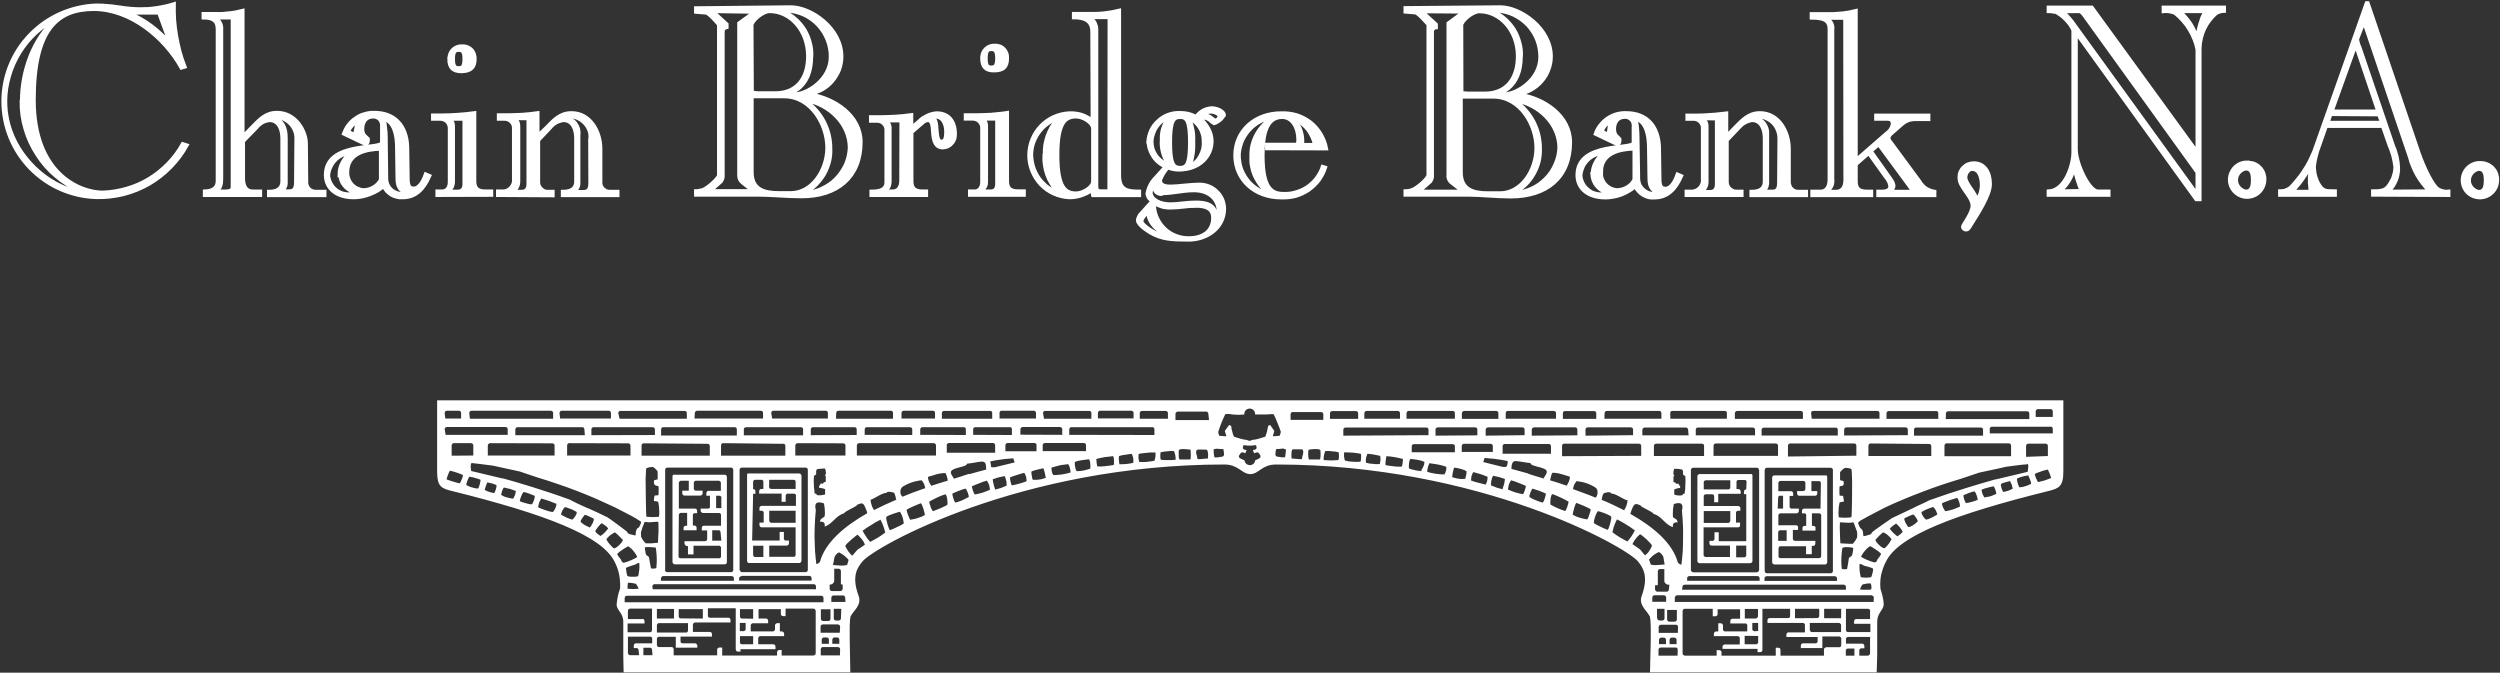 <svg version="1.2" xmlns="http://www.w3.org/2000/svg" viewBox="0 0 1535 413" width="1535" height="413">
	<rect x="0" y="0" width="1535" height="413" fill="#333333" stroke="none"/>
	<title>logo-cbb-white-svg</title>
	<style>
		.s0 { fill: #ffffff;stroke: #ffffff;stroke-width: 2.3 } 
		.s1 { fill: #ffffff } 
	</style>
	<g id="Layer_2">
		<g id="Layer_1-2">
			<path fill-rule="evenodd" class="s0" d="m114.7 89.2c-2.7 4.9-6.1 9.4-10 13.4-3.9 4-8.4 7.5-13.2 10.3-4.9 2.8-10.1 4.9-15.5 6.3-5.5 1.4-11.1 2-16.7 1.9-15.3-0.4-29.9-6.8-40.6-17.8-10.7-11-16.7-25.7-16.7-41.1 0-15.3 6-30.1 16.7-41 10.7-11 25.3-17.4 40.6-17.9q1.9 0 3.7 0.1 1.9 0.1 3.7 0.3 1.9 0.1 3.7 0.4 1.8 0.2 3.7 0.5 1.4 0.2 2.8 0.4 1.4 0.2 2.8 0.3 1.4 0.1 2.8 0.2 1.4 0.1 2.9 0.1 2.7 0 5.4-0.1 2.7-0.2 5.4-0.6 2.7-0.4 5.4-1 2.6-0.6 5.2-1.4-0.1 4.9 0.2 9.8 0.4 4.9 1.2 9.7 0.9 4.9 2.1 9.6 1.3 4.8 3.1 9.4l-2 0.6c-10.3-18.5-31.2-36-53.8-36-22.7 0-36.8 12.8-36.8 55.8 0 45.3 28.2 56.8 42.3 56.8 5-0.2 10-1 14.8-2.4 4.8-1.4 9.4-3.4 13.7-6 4.3-2.6 8.2-5.8 11.7-9.4 3.5-3.6 6.5-7.6 8.9-12zm-101.3-27.5c0-17.4 6.9-38.4 21.4-50.4l-0.1-0.1c-4.7 2.4-9 5.5-12.8 9-3.9 3.6-7.2 7.7-10 12.2-2.7 4.4-4.9 9.3-6.3 14.3-1.5 5.1-2.3 10.3-2.3 15.5 0 32 27.9 53.7 45.9 55.5v-0.3c-5.4-2.4-10.4-5.5-14.8-9.3-4.5-3.7-8.4-8.2-11.5-13.1-3.2-4.9-5.7-10.2-7.3-15.8-1.7-5.6-2.5-11.4-2.4-17.3zm21.6-50.2v-0.3q-0.1 0.1-0.2 0.2zm44.5-3.7v0.4q3.5 1.5 6.8 3.4 3.3 1.9 6.3 4.1 3.1 2.3 5.9 4.9 2.8 2.5 5.2 5.4l0.4-0.3-6.5-17.9zm108.6 103.9v0.4q0 1.1 0.5 2.2 0.4 1 1.2 1.8 0.8 0.8 1.9 1.2 1 0.4 2.2 0.4h5.4v2.2h-34.2v-2.2c4.4 0 8.2-1.4 8.2-6.5v-26.3c0-5.1-1.9-11.1-7.9-11.1q-1.2 0.2-2.3 0.5-1.1 0.4-2.2 1-1 0.6-1.9 1.4-0.9 0.8-1.6 1.7l-8.1 8.3v22.6c0 4.4 1.3 8.2 5.9 8.2h4.6v2.3h-34.1v-2.3c6.1-0.2 7.9-3 7.9-6.5v-93.1c0-5.3-3-7.1-8.7-7.1v-2.3h7.6q2.1 0.1 4.2 0 2.1-0.2 4.1-0.4 2.1-0.2 4.2-0.6 2-0.4 4-0.9v77.5l5.5-5.7c4.6-4.6 8.3-9.2 15.6-9.2 11.6 0 17.8 11.5 17.8 19zm-6.2-25.5c0.1-1.7 0-3.3-0.5-5-0.5-1.6-1.3-3.1-2.3-4.4-1.1-1.3-2.4-2.4-3.9-3.3-1.5-0.8-3.1-1.3-4.8-1.5q-0.2 0-0.5 0-0.3-0.1-0.6-0.1-0.3 0-0.6 0.1-0.3 0-0.6 0v0.3c5.5 1.7 7.4 6.4 7.4 12.3v27.4q0.1 0.7-0.1 1.5-0.1 0.7-0.5 1.4-0.3 0.6-0.9 1.2-0.5 0.5-1.1 0.9v0.4h4.9c3.4 0 3.9-2.7 3.9-5.6zm-49.8-75.4v0.3q1 0.5 1.8 1.2 0.7 0.8 1.2 1.7 0.5 1 0.7 2 0.2 1.1 0.1 2.1v91.5c0 2.9-0.3 6.4-3.3 7.5v0.4h6.1c2.6 0 4.1-0.7 4.1-2.8v-103.9zm118.3 99.7c0.2 3.9 1.1 5.2 3.6 5.2 3.9 0 6.3-5.6 7.4-8.7l2.3 1c-3.4 7.8-8.3 13.2-16.4 13.2q-1.9 0.2-3.6-0.3-1.8-0.4-3.4-1.3-1.5-1-2.8-2.3-1.2-1.4-1.9-3.1-1.9 1.7-4.1 3-2.1 1.2-4.5 2.1-2.3 0.9-4.8 1.4-2.5 0.5-5 0.5c-10.6 0-17.2-5.5-17.2-13.8 0-20.9 34.5-15.3 34.5-19.9v-10q0-0.1 0-0.2 0-0.1 0-0.2 0-0.2 0-0.3 0-0.1 0-0.2 0-1-0.5-2-0.4-0.9-1.1-1.6-0.8-0.7-1.8-1.1-1-0.3-2-0.3c-4.6 0-6.6 3.5-6.6 7.6 0 4.1 2.5 4.9 3.4 6v1.2c0 0.5-0.2 1.8-1.2 1.8q-0.3-0.1-0.6-0.1-0.4-0.1-0.7-0.2-0.3-0.1-0.6-0.2-0.3-0.1-0.6-0.3l-11.1-5.3c0.7-1.9 1.6-3.7 2.9-5.4 1.2-1.6 2.7-3 4.4-4.1 1.6-1.2 3.5-2.1 5.5-2.6 1.9-0.6 4-0.9 6-0.8 12.6 0 19.7 8.2 20.2 20.8zm-42-3.6q0-1.8 0.5-3.6 0.4-1.7 1.3-3.4 0.8-1.6 2-3 1.2-1.3 2.7-2.4v-0.5c-1.7 0.1-3.3 0.6-4.9 1.3-1.5 0.7-2.9 1.7-4.1 2.9-1.2 1.2-2.2 2.6-2.9 4.2-0.8 1.5-1.2 3.1-1.4 4.8q0 0.2 0 0.3 0 0.1 0 0.2 0 0.1 0 0.2 0 0.1 0 0.3c0.2 1.6 0.7 3.2 1.5 4.6 0.8 1.4 1.8 2.7 3.1 3.7 1.3 1.1 2.8 1.8 4.3 2.3 1.6 0.4 3.3 0.6 4.9 0.4q0.5 0 1 0 0.5 0 1-0.1 0.5 0 1-0.1 0.5-0.1 1-0.1v-0.6c-1.5-0.1-2.8-0.6-4.1-1.2-1.3-0.7-2.4-1.5-3.4-2.6-1-1.1-1.8-2.3-2.3-3.6-0.5-1.3-0.8-2.7-0.9-4.2zm5.5 2.7c0.4 1.3 1.1 2.5 2 3.5 0.9 1.1 2 1.9 3.2 2.5 1.3 0.6 2.6 1 3.9 1.1q1.7 0 3.3-0.4 1.6-0.5 3-1.3 1.4-0.8 2.6-2 1.1-1.2 1.9-2.6v-19c-9.4 0.2-20.5 2.8-20.5 14.2-0.1 1.4 0.1 2.7 0.6 4zm5.7-35.1h-0.4q-0.8 0.5-1.6 1.2-0.8 0.7-1.5 1.4-0.7 0.8-1.3 1.7-0.5 0.8-1 1.7 0.5 0.4 0.9 0.8 0.5 0.3 1 0.5 0.6 0.3 1.1 0.5 0.5 0.2 1.1 0.4zm24.1 15c-0.1-6.4-1.6-14.6-8-16.6q0.3 1.4 0.5 2.8 0.2 1.4 0.3 2.8 0.2 1.3 0.3 2.7 0 1.4 0.1 2.8l0.3 24.5q0 0.2 0 0.4 0 0.2 0 0.4 0 0.2 0 0.4 0 0.3 0 0.5c0.1 1.2 0.4 2.4 1 3.6 0.5 1.1 1.3 2.1 2.2 2.9 1 0.8 2.1 1.4 3.3 1.8 1.1 0.4 2.4 0.6 3.6 0.5q0.5 0 1 0 0.4 0 0.9-0.1 0.4-0.1 0.9-0.2 0.4-0.2 0.8-0.4c-4.6-0.5-6.9-2.8-6.9-8.6zm32.2-53.3v-0.8q0.1-1.4 0.7-2.8 0.6-1.3 1.7-2.3 1.1-1 2.5-1.5 1.4-0.5 2.9-0.4h1.1q1.5 0.1 2.8 0.8 1.2 0.6 2.2 1.7 0.9 1.1 1.3 2.5 0.5 1.4 0.4 2.8c0 5.3-2.5 7.4-7.9 7.6-5.5 0.1-7.8-2.3-7.8-7.6zm5.8 5.6c2.3 0 3.4-1 3.4-5.6 0-4.6-1.1-5.5-3.4-5.5-2.3 0-3.5 0.9-3.5 5.5 0 4.8 1.2 5.6 3.5 5.6zm-13.2 78v-2.3h3c2.8 0 4.6-2.3 4.6-5.7v-33.2q0-1.1-0.5-2.2-0.4-1-1.2-1.8-0.8-0.8-1.9-1.2-1-0.4-2.1-0.4h-4.6v-2.2h5.9q2.5 0 4.9-0.1 2.5-0.1 4.9-0.3 2.5-0.2 4.9-0.4 2.5-0.3 4.9-0.6v41.7c0 3.7 1.2 6.4 6.6 6.4h3.8v2.2zm7.6-46.8q0.5 0.4 0.9 0.9 0.4 0.5 0.7 1.1 0.3 0.6 0.4 1.3 0.1 0.6 0.1 1.3v34q0 0.8-0.2 1.6-0.2 0.9-0.5 1.6-0.4 0.7-1 1.4-0.5 0.6-1.2 1.1v0.3h5.8c2.8 0 4-1.9 4-4.5v-40.1zm29.6 46.8v-2.3h3.6q1.4-0.1 2.6-0.8 1.3-0.7 2.1-1.8 0.9-1.1 1.3-2.4 0.4-1.4 0.2-2.8v-31.2q0-1.1-0.4-2.1-0.5-1-1.3-1.8-0.8-0.8-1.8-1.2-1.1-0.4-2.2-0.4h-3.6v-2.3h5.3q2.3 0 4.6-0.1 2.4-0.1 4.7-0.2 2.3-0.2 4.7-0.4 2.3-0.3 4.6-0.6v14.2l5.2-5c4.6-4.6 8.3-9.2 15.6-9.2 11.6 0 17.8 11.5 17.8 21.9v20.8q0 1.1 0.4 2.2 0.5 1 1.3 1.8 0.8 0.7 1.8 1.2 1 0.4 2.1 0.4h4.9v2.2h-33.7v-2.2c4.4 0 8.2-1.3 8.2-6.4v-26.4c0-5-1.8-11.1-7.8-11.1q-1.2 0.2-2.4 0.6-1.1 0.3-2.1 0.9-1.1 0.6-2 1.4-0.9 0.8-1.6 1.7l-7.3 7.7v26q0 1.2 0.6 2.3 0.5 1.1 1.5 1.9 0.9 0.8 2 1.2 1.2 0.3 2.4 0.2h2.4v2.3zm56.6-33.8q0.1-0.5 0.1-1.1 0.1-0.5 0.1-1.1 0-0.5-0.1-1.1 0-0.5-0.1-1.1c-0.4-1.6-1.1-3.2-2.1-4.6-1-1.4-2.3-2.6-3.7-3.5-1.5-0.9-3.1-1.6-4.8-1.9-1.7-0.2-3.4-0.2-5.1 0.2v0.3h0.2c1.3 0.2 2.5 0.6 3.6 1.2 1.1 0.6 2.1 1.4 2.9 2.4 0.8 1.1 1.3 2.2 1.7 3.4 0.3 1.2 0.4 2.5 0.2 3.8v29.3q0.1 0.7-0.1 1.4-0.1 0.7-0.4 1.4-0.4 0.7-0.9 1.2-0.4 0.6-1 1v0.6h5.7c3.4 0 3.9-2.7 3.9-5.6zm-46.1-13.4v0.4q0.5 0.4 0.9 0.9 0.4 0.5 0.7 1.1 0.3 0.6 0.4 1.3 0.1 0.6 0.1 1.3v33.9q0 0.8-0.2 1.7-0.2 0.8-0.6 1.6-0.4 0.8-1 1.4-0.6 0.6-1.3 1.1v0.4h5.2c2.8 0 4-2 4-4.6v-40.4zm169.4-68.2c12.3 0 31.1 12.9 31.1 30.3 0 2.7-0.5 5.4-1.4 8-1 2.5-2.4 4.9-4.2 7-1.7 2.1-3.8 3.8-6.2 5.2-2.4 1.3-5 2.2-7.7 2.7v0.3c15.6 2.5 31.3 13.3 31.3 29.3 0 21.9-14.7 33.4-36.3 33.4-9.4 0-18.2-1-26.4-1h-38.5v-2.3q0.5 0 1 0 0.5-0.1 1-0.2 0.5-0.1 1-0.2 0.5-0.1 1-0.2c3.2-1.1 10.1-7.3 10.1-9.2v-92.4c-1.3-1.5-6.2-7.3-8-7.3l-6.1-0.5v-2.3zm12.5 30.8c0 10-3.9 19-13.8 22.4q0.4 0.1 0.8 0.2 0.4 0 0.9 0.1 0.4 0 0.8 0 0.4 0 0.8 0c8.2 0 22.4-9.2 22.4-22.9 0.1-3.6-0.6-7.1-1.9-10.5-1.3-3.3-3.2-6.4-5.6-9-2.4-2.6-5.3-4.7-8.5-6.3-3.3-1.5-6.8-2.4-10.3-2.7q-0.3 0-0.6 0-0.3 0-0.7 0-0.3 0-0.6 0-0.3 0-0.6 0v0.5c2.6 1.2 5.1 2.8 7.2 4.7 2.2 1.9 4.1 4.2 5.6 6.6 1.5 2.5 2.6 5.2 3.3 8 0.8 2.8 1.1 5.6 0.9 8.5zm11.8 56q0-0.1 0-0.2 0 0 0 0zm0-0.1c0.1 2.7-0.1 5.5-0.8 8.1-0.7 2.7-1.7 5.2-3 7.6-1.4 2.4-3.1 4.5-5 6.5-1.9 1.9-4.1 3.5-6.5 4.8v0.3c3.5-0.2 6.9-1.1 10.1-2.6 3.2-1.5 6.2-3.5 8.6-6 2.5-2.5 4.5-5.5 6-8.7 1.4-3.2 2.2-6.7 2.4-10.2 0-14.9-12.4-26.6-26.6-29.3l-0.4 0.4q3.5 2.4 6.4 5.7 2.8 3.2 4.8 7 2 3.8 3 8 1 4.2 1 8.4zm-48.2-34.4q0.6 0.2 1.2 0.2 0.7 0.1 1.3 0.2 0.6 0 1.3 0.1 0.6 0 1.3 0h9.2c13.7 0 20.1-9.7 20.1-22.7 0-15.6-10.6-27.6-23.6-27.6-4.3 0-11 6-11 8.6zm-23.9-49.8v0.3l8.4 7.7v1.8q-0.5 0.1-1 0.3-0.4 0.3-0.8 0.7-0.3 0.4-0.5 0.9-0.1 0.5-0.1 1v88.9q0 0.5-0.2 1-0.1 0.5-0.4 1-0.2 0.5-0.5 0.9-0.4 0.4-0.8 0.7l-5.9 5.1v0.1h26.1v-0.3l-6.2-4.9q-0.5-0.4-0.9-0.9-0.5-0.5-0.7-1.1-0.3-0.6-0.4-1.3-0.1-0.6-0.1-1.3v-93.2l9.2-6.7v-0.3zm23.8 98.8c0 10.5 7.3 12.8 16.5 12.8h7.5c13.1 0 22.3-14.1 22.3-27.9 0-13.7-9.6-31.4-26.5-31.4h-19.8zm73.4 14.1v-2.2c4.6 0 9.2-0.8 9.2-5.7v-32.2q0-1.1-0.4-2.1-0.5-1-1.3-1.8-0.8-0.8-1.8-1.2-1.1-0.4-2.2-0.4h-3.8v-2.3h5.1q2.5 0 5-0.1 2.5-0.1 4.9-0.2 2.5-0.2 5-0.4 2.5-0.3 4.9-0.6v7.9l4.6-3.9q1.1-1.1 2.3-2 1.3-0.8 2.7-1.5 1.4-0.7 2.9-1.1 1.4-0.4 3-0.5c7.3 0 11.3 4.9 11.3 12.8v0.3q0 1.5-0.5 3-0.5 1.4-1.6 2.5-1 1.2-2.4 1.8-1.4 0.6-2.9 0.7c-4.8 0-5.7-4.4-6.1-8.5-0.3-4.1-0.3-8.3-3.2-8.3q-0.5 0-0.9 0.2-0.5 0.1-0.9 0.3-0.4 0.2-0.8 0.5-0.4 0.3-0.7 0.6l-6.7 5.8v29.9c0 3.8 1.2 6.4 6.6 6.4h2.4v2.3zm37-48.1v0.3c3.2 1.1 2.8 4.9 3.2 8.7 0.3 3.7 0.9 6.2 2.7 6.2 1.8 0 3-0.8 3-6.1 0-5.2-2.5-9.1-6.1-9.1zm-18.6 2.3h-9.2v0.3q0.5 0.4 0.9 0.9 0.5 0.5 0.7 1.1 0.3 0.6 0.4 1.3 0.2 0.6 0.1 1.3v32.5q0 0.9-0.2 1.7-0.1 0.8-0.5 1.6-0.4 0.7-1 1.3-0.5 0.7-1.2 1.1v0.4h4.6c3.2 0 5.3-2.2 5.3-6.7zm49.6-39q0.1-1.4 0.7-2.8 0.6-1.3 1.7-2.3 1.1-1 2.5-1.5 1.3-0.5 2.8-0.4h1q1.5 0.1 2.8 0.7 1.3 0.7 2.2 1.8 0.9 1.1 1.4 2.5 0.4 1.4 0.3 2.8c0 5.3-2.3 7.4-7.7 7.5-5.4 0.2-7.7-2.2-7.7-7.5zm5.7 6.4c2.3 0 3.5-1 3.5-5.6 0-4.6-1.2-5.6-3.5-5.6-2.3 0-3.4 1-3.4 5.6 0 4.8 1.1 5.6 3.4 5.6zm-13.2 78.3v-2.2h2.9c2.8 0 4.6-2.3 4.6-5.8v-33.2q0-1.1-0.4-2.1-0.5-1-1.2-1.8-0.8-0.8-1.8-1.2-1-0.4-2.1-0.5h-4.6v-2.2h5.9q2.4 0 4.9-0.1 2.5-0.1 4.9-0.2 2.5-0.2 4.9-0.5 2.5-0.2 4.9-0.6v41.7c0 3.8 1.1 6.4 6.6 6.4h3.7v2.3zm7.9-46.8q0.5 0.4 1 0.9 0.4 0.5 0.6 1.1 0.3 0.6 0.4 1.3 0.2 0.6 0.1 1.3v34q0 0.8-0.1 1.6-0.2 0.8-0.6 1.6-0.4 0.7-1 1.4-0.5 0.6-1.2 1.1v0.3h5.7c2.8 0 3.9-1.9 3.9-4.6v-40zm67.2-53.5c0-6.9-5-8.7-11.3-8.7v-2.2h11.3q2.1 0 4.2-0.1 2.1-0.1 4.2-0.4 2-0.2 4.1-0.6 2-0.4 4.1-0.9v100.9c0 8.9 4.1 10.2 12.3 10.2v2.3h-28.4l-0.6-3.3q-1.5 1.1-3.1 2-1.7 0.8-3.4 1.4-1.8 0.6-3.6 0.9-1.8 0.3-3.7 0.3c-6.7-0.3-13-3.1-17.6-7.9-4.6-4.9-7.2-11.3-7.2-18 0-6.6 2.6-13.1 7.2-17.9 4.6-4.8 10.9-7.6 17.6-7.9q1.9-0.1 3.8 0.2 1.9 0.2 3.7 0.8 1.8 0.6 3.4 1.5 1.7 0.9 3.2 2.1zm10.6-8.8h-11.7v0.4q0.9 0.6 1.6 1.5 0.7 0.8 1.2 1.7 0.4 1 0.7 2 0.2 1.1 0.2 2.2v96c0 2.3 0.9 3 2.4 3h5.5zm-39.7 84.7q-0.2-3.1 0.2-6 0.5-3 1.5-5.9 1-2.8 2.5-5.4 1.6-2.6 3.6-4.8l-0.3-0.3c-2.3 0.8-4.5 2-6.4 3.5-1.9 1.4-3.6 3.2-5 5.2-1.4 2-2.5 4.2-3.3 6.5-0.7 2.3-1.1 4.8-1.1 7.2 0.1 2.4 0.5 4.8 1.2 7.1 0.7 2.3 1.8 4.5 3.1 6.5 1.3 2 3 3.7 4.8 5.3 1.9 1.5 4 2.7 6.2 3.7l0.5-0.5q-2-2.2-3.5-4.8-1.6-2.6-2.6-5.5-1-2.8-1.4-5.8-0.5-3-0.3-6zm29.6-16.3c0-3.7-6.1-7.4-10.3-7.4-6.6 0-11.5 3.3-11.5 23.6 0 20.2 4.9 23.5 11.5 23.5 4.2 0 10.3-3.8 10.3-7.3zm33.9 7.9c0.2-2.4 0.8-4.7 1.8-6.9 1-2.1 2.4-4 4.2-5.6 1.7-1.7 3.7-2.9 5.9-3.8 2.3-0.9 4.6-1.3 7-1.3q1.3 0 2.7 0.1 1.4 0.1 2.7 0.4 1.3 0.3 2.6 0.8 1.3 0.5 2.5 1.2 0.8-1.2 1.8-2.1 1.1-1 2.3-1.7 1.2-0.7 2.6-1.1 1.3-0.4 2.8-0.5c4.1 0 7.7 2.4 7.7 4.3q-0.5 0.8-1.2 1.6-0.6 0.8-1.4 1.4-0.8 0.7-1.7 1.2-0.8 0.5-1.8 0.8-0.3-0.2-0.6-0.4-0.4-0.2-0.7-0.4-0.3-0.2-0.6-0.5-0.3-0.2-0.5-0.5-0.5-0.4-1-0.7-0.5-0.2-1-0.5-0.6-0.2-1.1-0.3-0.6-0.1-1.2-0.1-0.4-0.1-0.7-0.1-0.4 0-0.8 0-0.3 0-0.7 0-0.4 0-0.7 0.1 1.8 1.1 3.3 2.7 1.4 1.6 2.5 3.5 1.1 1.9 1.7 3.9 0.6 2.1 0.6 4.3c0 9-7.2 17.5-20.4 17.5q-0.9 0-1.7-0.1-0.8-0.1-1.7-0.3-0.8-0.1-1.6-0.4-0.8-0.2-1.6-0.5-0.7 0.8-1.4 1.7-0.7 0.9-1.3 1.9-0.6 1-1.1 2-0.5 1-0.9 2.1c0 3.6 3.8 3.9 6.5 3.9 4.6 0 11.5-1.2 18.4-1.2 1.9 0.1 3.8 0.5 5.5 1.3 1.7 0.7 3.3 1.8 4.6 3.2 1.4 1.3 2.4 2.9 3.2 4.6 0.7 1.8 1.1 3.6 1.2 5.5 0 12.5-11.2 19.3-21.8 19.3-10.7 0-16.5-0.3-23.8-4.5-4.5-2.8-7.5-5.7-7.5-7.4q0.1-0.6 0.2-1.1 0.2-0.6 0.5-1.1 0.2-0.5 0.5-1 0.4-0.5 0.8-0.9l7-7.8q-0.6-0.3-1.2-0.8-0.5-0.5-1-1.1-0.4-0.6-0.6-1.3-0.3-0.7-0.3-1.4 0.3-1.5 0.8-3 0.5-1.4 1.3-2.8 0.7-1.3 1.7-2.5 1-1.2 2.1-2.3l5.3-5.9q-2.3-0.9-4.2-2.5-2-1.6-3.3-3.6-1.4-2.1-2.2-4.4-0.8-2.4-0.8-4.9zm8.4-4.6q0.2-1.7 0.7-3.4 0.5-1.7 1.4-3.3 0.8-1.6 1.9-3l-0.3-0.4q-2.2 0.9-4 2.4-1.8 1.5-3.1 3.4-1.3 2-2 4.2-0.8 2.2-0.9 4.5 0 2.3 0.6 4.6 0.7 2.2 2 4.1 1.3 1.9 3.2 3.3 1.8 1.5 4 2.2l0.3-0.3q-1.1-1.6-1.9-3.4-0.8-1.7-1.3-3.6-0.5-1.9-0.7-3.8-0.2-2 0-3.9-0.1-1.8 0.1-3.6zm29.9-13.7q0.1 0 0.2 0 0 0 0 0zm0.1 0q-0.6 0-1.2 0.1-0.6 0.2-1.2 0.4-0.6 0.2-1.1 0.5-0.6 0.2-1.1 0.6v0.4q0.7 0 1.4 0.2 0.7 0.1 1.3 0.3 0.7 0.3 1.3 0.6 0.6 0.4 1.1 0.8c1 0.7 1.7 1.5 2.3 1.5q0.5-0.1 0.9-0.3 0.4-0.2 0.8-0.6 0.3-0.3 0.6-0.7 0.2-0.4 0.3-0.9c0-1.3-2.7-2.9-5.4-2.9zm-30.4 50.5h-0.7q-0.8-0.1-1.5-0.5-0.8-0.4-1.3-1.1-0.4-0.6-0.7-1.4-0.2-0.8-0.1-1.6-0.4 0.3-0.8 0.7-0.4 0.4-0.7 0.9-0.3 0.5-0.4 1-0.2 0.5-0.2 1.1c0 4.4 5.6 7.2 12 7.2 5.2 0 9.7-1.1 15.7-1.1 5.9 0 12.5 1.1 12.5 9.4 0 1.5-0.5 2.8-0.5 4.3h0.6q0.3-0.9 0.5-1.8 0.3-0.9 0.5-1.8 0.2-1 0.3-1.9 0.1-0.9 0.1-1.9c0-8.4-6-13.7-15.2-13.7-7.2 0-12.7 1.8-20 1.8zm21.1 7.3c-5.1 0-10 1.1-15 1.1q-1.4 0.1-2.7-0.1-1.3-0.1-2.6-0.4-1.3-0.4-2.5-0.9-1.2-0.5-2.4-1.2-0.1 0.2-0.1 0.5-0.1 0.2-0.1 0.4-0.1 0.2-0.1 0.5 0 0.2 0 0.4c0.2 2.7 0.9 5.3 2.1 7.7 1.2 2.4 2.8 4.6 4.8 6.4 2 1.8 4.3 3.2 6.8 4.1 2.5 0.9 5.2 1.4 7.9 1.3 8.2 0 14.6-4.1 14.6-12.4 0-5.9-4.5-7.4-10.7-7.4zm4.3-44.3q-0.6-2-1.8-3.9-1.1-1.8-2.7-3.2-1.6-1.5-3.5-2.4l-0.4 0.3q0.8 1.6 1.4 3.3 0.5 1.7 0.8 3.4 0.4 1.7 0.5 3.5 0.1 1.8 0 3.6 0.1 1.9 0 3.8 0 1.9-0.3 3.8-0.3 1.9-0.7 3.8-0.5 1.8-1.2 3.6l0.4 0.3q2-1.1 3.6-2.8 1.7-1.7 2.7-3.8 1.1-2.1 1.6-4.4 0.4-2.3 0.2-4.7 0-2.1-0.6-4.2zm-7.8 5.3c0-13.2-1.9-15.5-6-15.5-4.1 0-6.1 2.3-6.1 15.5 0 13.3 2 15.6 6.1 15.6 4.1 0 6-2.3 6-15.6zm-28.8 46.2q-0.2 0.2-0.3 0.5-0.2 0.3-0.3 0.6-0.1 0.3-0.2 0.7-0.1 0.3-0.1 0.6c0 1.8 8.1 8.7 19.3 10.5v-0.5c-7.2-2.3-15.3-8-15.3-16l-0.3-0.3zm76.1-42.5v-2.3h18.9q0.1-0.4 0.1-0.8 0.1-0.4 0.1-0.8 0.1-0.4 0.1-0.8 0-0.4 0-0.7c0-7.6-3.8-13.8-9.8-13.8-9.4 0-12 9.8-12 23.6 0 20.3 5.6 23.5 12.8 23.5 2.6 0.1 5.2-0.2 7.7-1 2.5-0.7 4.9-1.8 7.1-3.3 2.1-1.5 4-3.3 5.6-5.4 1.5-2.1 2.8-4.4 3.6-6.9l1.6 0.5c-0.9 2.8-2.3 5.4-4 7.8-1.8 2.3-3.9 4.3-6.3 6-2.5 1.6-5.2 2.9-8 3.7-2.8 0.7-5.8 1-8.7 0.9-16.4 0-28.3-11-28.3-25.9 0-14.9 11.9-25.9 28.3-25.9 3.2-0.1 6.4 0.3 9.5 1.2 3 1 5.9 2.5 8.4 4.4 2.5 2 4.6 4.4 6.3 7.2 1.6 2.7 2.8 5.7 3.4 8.9zm-9-1.8c0.6-2.3 1.4-4.6 2.6-6.7 1.1-2.1 2.5-4 4.2-5.8 1.6-1.7 3.5-3.2 5.5-4.4l-0.3-0.3c-2.7 0.4-5.2 1.4-7.6 2.7-2.4 1.3-4.5 3-6.3 5-1.8 2-3.3 4.3-4.4 6.8-1 2.5-1.7 5.2-1.9 7.9-0.1 2.7 0.3 5.5 1 8.1 0.8 2.6 2.1 5.1 3.7 7.3 1.6 2.2 3.6 4.2 5.9 5.7 2.3 1.6 4.8 2.7 7.4 3.4v-0.5q-2.5-2-4.5-4.4-2-2.5-3.4-5.4-1.4-2.9-2-6-0.7-3.1-0.5-6.3c-0.1-2.4 0.1-4.8 0.6-7.1zm38.4-0.4q-0.5-2.6-1.6-4.9-1.1-2.3-2.6-4.4-1.6-2-3.6-3.6-1.9-1.7-4.2-2.8l-0.3 0.3q1.3 1.6 2.2 3.4 1 1.8 1.6 3.8 0.6 2 0.8 4 0.2 2.1-0.1 4.2zm113.9-84.5c12.3 0 31.1 13 31.1 30.3 0 2.7-0.5 5.4-1.5 8-0.9 2.6-2.3 4.9-4.1 7-1.7 2.1-3.9 3.8-6.2 5.2-2.4 1.4-5 2.3-7.7 2.7v0.4c15.5 2.4 31.3 13.2 31.3 29.3 0 21.9-14.7 33.4-36.4 33.4-9.3 0-18.2-1.1-26.3-1.1h-38.5v-2.2q0.5 0 1-0.1 0.5 0 1-0.1 0.5-0.1 1-0.2 0.4-0.1 0.9-0.3c3.3-1 10.2-7.2 10.2-9.2v-92.5c-1.4-1.4-6.3-7.3-8.1-7.3l-6-0.5v-2.3zm12.6 30.8c0 10-4 19-13.8 22.4q0.4 0.1 0.8 0.2 0.4 0 0.8 0.1 0.4 0 0.9 0 0.4 0 0.8 0c8.2 0 22.4-9.1 22.4-22.9 0-3.6-0.6-7.1-1.9-10.5-1.3-3.3-3.2-6.3-5.6-9-2.5-2.6-5.4-4.7-8.6-6.3-3.2-1.5-6.7-2.4-10.3-2.7q-0.3 0-0.6 0-0.3 0-0.6 0-0.3 0-0.6 0-0.3 0-0.6 0v0.5c2.6 1.2 5.1 2.8 7.2 4.7 2.2 2 4.1 4.2 5.6 6.6 1.5 2.5 2.6 5.2 3.3 8 0.8 2.8 1.1 5.7 0.9 8.5zm11.8 56q0-0.1 0-0.1 0 0 0-0.1zm0-0.1c0.1 2.8-0.2 5.5-0.8 8.1-0.7 2.7-1.7 5.2-3.1 7.6-1.3 2.4-3 4.6-4.9 6.5-2 1.9-4.2 3.5-6.6 4.8v0.4c3.5-0.3 7-1.2 10.2-2.7 3.2-1.4 6.1-3.5 8.6-6 2.5-2.5 4.5-5.4 5.9-8.7 1.5-3.2 2.3-6.6 2.5-10.2 0-14.8-12.4-26.6-26.7-29.2l-0.3 0.3q3.5 2.4 6.4 5.7 2.8 3.2 4.8 7 2 3.9 3 8 1 4.2 1 8.4zm-48.2-34.1q0.7 0.1 1.3 0.2 0.6 0.1 1.3 0.1 0.6 0.1 1.2 0.1 0.7 0 1.3 0h9.2c13.8 0 20.2-9.8 20.2-22.9 0-15.6-10.7-27.5-23.6-27.5-4.3 0-11 5.9-11 8.5zm-24.1-50v0.3l8.4 7.7v1.8q-0.6 0-1 0.3-0.5 0.3-0.8 0.7-0.4 0.4-0.5 0.9-0.2 0.5-0.1 1v88.9q-0.1 0.5-0.2 1-0.2 0.5-0.4 1-0.3 0.5-0.6 0.9-0.4 0.4-0.8 0.7l-5.7 5v0.4h26.2v-0.4l-6.4-5q-0.6-0.4-1-0.9-0.4-0.5-0.7-1.1-0.2-0.6-0.4-1.3-0.1-0.6 0-1.3v-93.3l9.1-6.7v-0.4zm23.7 98.8c0 10.5 7.3 12.8 16.5 12.8h7.6c13 0 22.2-14 22.2-27.8 0-13.8-9.6-31.4-26.5-31.4h-19.8zm122 4.7c0.1 3.9 1.1 5.3 3.6 5.3 3.9 0 6.3-5.6 7.4-8.7l2.3 1c-3.4 7.8-8.3 13.2-16.4 13.2q-1.9 0.2-3.7-0.2-1.7-0.5-3.3-1.4-1.6-0.9-2.8-2.3-1.3-1.3-2-3-2 1.7-4.1 2.9-2.2 1.3-4.5 2.2-2.4 0.9-4.8 1.3-2.5 0.5-5 0.5c-10.6 0-17.2-5.5-17.2-13.8 0-20.9 34.5-15.3 34.5-19.9v-10q0-0.1 0.1-0.2 0-0.1 0-0.2 0-0.1 0-0.2-0.1-0.1-0.1-0.2 0-1-0.4-2-0.4-0.9-1.2-1.6-0.7-0.7-1.7-1.1-1-0.4-2-0.3c-4.6 0-6.6 3.4-6.6 7.5 0 4.1 2.5 4.9 3.3 6v1.2c0 0.5-0.1 1.8-1.1 1.8q-0.4-0.1-0.7-0.1-0.3-0.1-0.6-0.2-0.3-0.1-0.6-0.2-0.3-0.1-0.6-0.3l-11.1-5.3c0.6-1.9 1.6-3.7 2.9-5.3 1.2-1.6 2.7-3 4.4-4.2 1.7-1.1 3.5-2 5.5-2.6 2-0.5 4-0.8 6-0.7 12.7 0 19.7 8.2 20.2 20.8zm-41.2-3.6q0-1.8 0.5-3.6 0.4-1.7 1.3-3.4 0.8-1.6 2-3 1.2-1.3 2.7-2.4v-0.5c-1.7 0.1-3.4 0.5-5 1.2-1.6 0.7-3.1 1.7-4.3 2.9-1.3 1.2-2.3 2.6-3.1 4.2-0.7 1.6-1.2 3.3-1.4 5q0 0.1 0 0.2 0 0.2 0 0.3 0 0.1 0 0.2 0 0.2 0 0.3c0.2 1.6 0.7 3.2 1.5 4.6 0.8 1.5 1.9 2.7 3.2 3.7 1.2 1.1 2.7 1.8 4.3 2.2 1.6 0.5 3.2 0.6 4.8 0.4q0.5 0 1 0 0.5 0 1 0 0.5-0.1 1-0.1 0.4-0.1 0.9-0.2v-0.4c-1.4-0.2-2.8-0.6-4-1.3-1.3-0.6-2.4-1.5-3.4-2.6-1-1-1.7-2.2-2.3-3.6-0.5-1.3-0.8-2.7-0.9-4.1zm5.2-1.5c-0.1 1.4 0.1 2.8 0.5 4.1 0.5 1.3 1.1 2.5 2 3.5 0.9 1.1 2 1.9 3.2 2.6 1.3 0.6 2.6 1 4 1.1q1.6 0 3.2-0.4 1.6-0.4 3.1-1.3 1.4-0.8 2.6-2 1.1-1.2 1.9-2.7v-19c-9.3 0.2-20.4 2.8-20.4 14.2zm5.8-31.2q-0.8 0.6-1.6 1.2-0.8 0.7-1.5 1.5-0.7 0.8-1.2 1.7-0.6 0.8-1 1.8 0.4 0.4 0.9 0.7 0.5 0.3 1 0.6 0.5 0.2 1 0.5 0.6 0.2 1.2 0.3zm23.6 15.2c-0.2-6.4-1.6-14.6-8-16.5q0.2 1.3 0.4 2.7 0.3 1.4 0.4 2.8 0.1 1.4 0.2 2.7 0.1 1.4 0.1 2.8l0.4 24.5q0 0.2 0 0.4-0.1 0.3-0.1 0.5 0 0.2 0.1 0.4 0 0.2 0 0.4c0.1 1.2 0.4 2.5 0.9 3.6 0.6 1.1 1.4 2.1 2.3 2.9 1 0.8 2.1 1.5 3.2 1.9 1.2 0.4 2.5 0.5 3.7 0.4q0.5 0.1 1 0 0.4 0 0.9-0.1 0.4-0.1 0.9-0.2 0.4-0.2 0.8-0.3c-4.6-0.6-6.9-2.8-6.9-8.7zm23.1 30.4v-2.2h3.8q1.4-0.2 2.7-0.9 1.2-0.7 2.1-1.8 0.8-1.1 1.2-2.4 0.4-1.4 0.2-2.8v-31.2q0-1.1-0.4-2.1-0.5-1-1.3-1.8-0.8-0.8-1.8-1.2-1.1-0.4-2.2-0.4h-3.8v-2.1h5.3q2.3 0 4.7-0.1 2.3-0.1 4.6-0.3 2.4-0.1 4.7-0.4 2.3-0.2 4.7-0.5v14.2l5-5.2c4.6-4.6 8.4-9.2 15.6-9.2 11.6 0 17.8 11.5 17.8 22v20.7q0.1 1.1 0.5 2.2 0.4 1 1.2 1.8 0.8 0.7 1.8 1.2 1 0.4 2.2 0.4h4.9v2.2h-33.7v-2.2c4.5 0 8.2-1.3 8.2-6.4v-26.4c0-5-1.8-11.1-7.8-11.1q-1.2 0.2-2.3 0.6-1.2 0.4-2.2 1-1 0.5-1.9 1.3-0.9 0.8-1.7 1.7l-7.3 7.7v26q0.1 1.2 0.6 2.3 0.6 1.1 1.5 1.8 1 0.8 2.1 1.2 1.2 0.3 2.3 0.2h2.6v2.2zm57-33.8q0-0.1 0-0.2 0-0.2 0-0.3 0-0.1 0-0.3 0-0.1 0-0.2c0-1.8-0.3-3.5-1-5.1-0.6-1.7-1.6-3.1-2.8-4.4-1.2-1.2-2.7-2.2-4.3-2.9-1.6-0.7-3.3-1.1-5.1-1.1q-0.3 0-0.7 0-0.3 0-0.7 0.1-0.3 0-0.7 0.1-0.3 0-0.7 0.1v0.3h0.3c1.3 0.2 2.5 0.6 3.6 1.2 1 0.7 2 1.5 2.8 2.5 0.7 1 1.3 2.2 1.6 3.4 0.4 1.2 0.4 2.5 0.3 3.7v29.5q0 0.7-0.2 1.4-0.1 0.7-0.4 1.3-0.4 0.7-0.8 1.2-0.5 0.6-1.1 1v0.3h5.8c3.4 0 3.9-2.6 3.9-5.6zm-46.7-13.3v0.4q0.5 0.4 0.9 0.9 0.4 0.5 0.7 1.1 0.3 0.6 0.4 1.2 0.1 0.7 0.1 1.4v34q0 0.9-0.2 1.7-0.2 0.8-0.6 1.6-0.3 0.7-0.9 1.3-0.6 0.7-1.2 1.1v0.4h5.2c2.7 0 3.9-2 3.9-4.6v-40.4zm107.4 47.2v-2.3h2.8c2 0 4.6-0.8 4.6-3.1q-0.1-0.8-0.3-1.5-0.1-0.7-0.5-1.4-0.3-0.7-0.7-1.3-0.4-0.7-0.9-1.2l-10.8-15.1-7.9 6.9v10.3c0 3.8 1.2 6.4 6.6 6.4h2.9v2.3h-36.3v-2.3h5.3c2.3 0 5.3-1.6 5.3-7.4v-92.3c0-5.2-3-7-11-7v-2.3h10.7q2 0.1 4.1-0.1 2.1-0.1 4.2-0.3 2.1-0.3 4.1-0.6 2.1-0.4 4.1-0.9v91.7l18.8-16.4q0.8-0.5 1.4-1.2 0.7-0.6 1.2-1.4 0.4-0.8 0.8-1.6 0.3-0.9 0.4-1.8c0-2.1-1-3-3.5-3h-6.7v-2.1h32.2v2.3h-8.1q-1.1 0-2.3 0.2-1.2 0.1-2.2 0.6-1.1 0.4-2.1 1-1 0.7-1.9 1.5l-6.5 5.7q-0.3 0.3-0.5 0.5-0.3 0.3-0.4 0.6-0.2 0.3-0.4 0.7-0.1 0.3-0.2 0.7 0.1 0.3 0.2 0.7 0.1 0.4 0.3 0.7 0.2 0.4 0.4 0.7 0.2 0.3 0.5 0.6l17.7 24q0.7 1.3 1.7 2.3 0.9 1.1 2.1 1.9 1.2 0.8 2.6 1.3 1.3 0.6 2.8 0.8v2.2zm-20.3-108.9h-11.5v0.3q0.9 0.4 1.7 1.2 0.8 0.7 1.3 1.6 0.5 1 0.7 2 0.2 1.1 0 2.1v91.8q0.2 1 0 2.1-0.1 1.1-0.5 2-0.5 1-1.2 1.8-0.6 0.8-1.5 1.4v0.4h5.4c4 0 5.7-3 5.7-7.2zm15.8 81.8l12.2 17.2q0.3 0.4 0.6 0.9 0.3 0.4 0.5 0.9 0.2 0.5 0.4 1 0.2 0.5 0.3 1.1-0.1 0.5-0.2 1-0.2 0.4-0.4 0.9-0.2 0.4-0.5 0.8-0.3 0.4-0.7 0.7v0.4h13.7v-0.4l-5.1-7-16-21.7zm13.8-20.3q0.4 0.4 0.7 0.8 0.3 0.5 0.5 0.9 0.2 0.5 0.3 1 0.1 0.6 0.1 1.1 0.5-0.5 1-1 0.6-0.4 1.2-0.9 0.5-0.4 1.1-0.8 0.6-0.4 1.2-0.7zm40.6 36c0-1.1 0.2-2.2 0.7-3.2 0.5-1 1.1-2 2-2.7 0.8-0.8 1.7-1.4 2.8-1.8 1-0.4 2.2-0.6 3.3-0.6 6.9 0 10 6 10 12.8 0 6.9-7.5 18.2-12.5 26.2-0.5 0.8-1.1 1.8-2.1 1.8q-0.4 0-0.7-0.1-0.4-0.2-0.7-0.4-0.3-0.2-0.5-0.6-0.2-0.3-0.2-0.7c0-1 5.9-8.3 5.9-12.9 0-5.6-8-11.3-8-16.9zm13.7 5.6q0 0 0 0 0 0.1 0 0.2zm0 0c0-6.3-2-10.3-5.9-10.3-2.6 0-4.1 3.1-4.1 5.1 0 4.1 6.6 9.8 7.1 14.4q0.6-1.1 1.1-2.2 0.5-1.1 0.9-2.2 0.4-1.2 0.6-2.4 0.2-1.2 0.3-2.4zm41 5.6v-2.2c10.2-0.5 15.2-15.9 15.2-24.1v-74.9q-0.8-1.7-1.9-3.3-1.1-1.6-2.5-3-1.3-1.4-2.8-2.6-1.5-1.1-3.1-2.1-0.6-0.1-1.2-0.2-0.7-0.1-1.3-0.2-0.6-0.1-1.2-0.2-0.6 0-1.2 0v-2.3h26.6l64.8 89.1v-63.3q-0.6-3.3-1.9-6.4-1.2-3.1-3-6-1.7-2.9-4-5.4-2.2-2.5-4.8-4.6-0.9-0.3-1.7-0.6-0.9-0.2-1.8-0.4-0.9-0.1-1.8-0.2-0.9 0-1.8 0.1v-2.3h37.2v2.1q-0.6 0-1.2 0.1-0.7 0.1-1.3 0.3-0.6 0.2-1.2 0.4-0.6 0.2-1.2 0.6-2.3 2-4.1 4.4-1.9 2.4-3.2 5.2-1.3 2.8-2 5.8-0.7 2.9-0.8 6v92.9h-2.1l-73.9-102.5v71.6c0 9.2 8.2 26 13.5 26h6.6v2.2zm80.6-112.8v0.3q1.9 1.6 3.5 3.4 1.6 1.9 3 3.9 1.3 2.1 2.3 4.3 1.1 2.2 1.8 4.6h0.3q0.1-2.1 0.5-4.2 0.4-2.1 1-4.1 0.6-2.1 1.3-4.1 0.8-1.9 1.8-3.8v-0.3zm-72.2 0.1q0.8 0.7 1.6 1.4 0.8 0.8 1.6 1.6 0.7 0.7 1.4 1.6 0.7 0.8 1.4 1.7l77 106.3v-13.8l-69.4-96.3c-1-1.3-1.9-2.6-3.3-2.6zm11.8 110.2q-0.7-1.7-1.3-3.5-0.6-1.8-1.2-3.6-0.5-1.8-1-3.6-0.4-1.8-0.8-3.7h-0.2q-0.4 2.1-1.2 4.1-0.7 1.9-1.8 3.8-1.1 1.8-2.4 3.4-1.4 1.6-3 2.9v0.4zm101.9-17.3h1.3c1.3 0.1 2.6 0.4 3.7 1 1.2 0.6 2.2 1.4 3.1 2.4 0.8 1 1.5 2.1 1.9 3.4 0.4 1.2 0.6 2.5 0.5 3.8-0.1 4.3-2.8 8.2-6.8 9.7-4 1.6-8.5 0.6-11.5-2.5-3-3.1-3.9-7.7-2.1-11.6 1.7-4 5.6-6.5 9.9-6.4zm-1 3.6c-1.6 0.3-3.1 1.2-4.2 2.5-1.1 1.3-1.7 2.9-1.7 4.6 0 1.6 0.6 3.3 1.7 4.5 1.1 1.3 2.6 2.2 4.2 2.5 3.8 0 4.3-3.6 4.3-7.1 0-3.4-0.5-7-4.3-7zm78.1 16.1v-2.2c6.3 0 8.3-0.5 11.2-5.8q0.6-1 1.1-2.1 0.4-1.1 0.7-2.3 0.4-1.2 0.5-2.3 0.2-1.2 0.2-2.4-0.2-1.7-0.5-3.3-0.3-1.6-0.7-3.2-0.4-1.6-1-3.2-0.5-1.6-1.2-3.1l-4.3-12.3h-34.8l-4.2 12q-0.6 1.6-1.1 3.1-0.5 1.6-0.9 3.2-0.4 1.6-0.7 3.2-0.3 1.6-0.5 3.3 0 1.3 0.2 2.6 0.1 1.3 0.4 2.6 0.3 1.3 0.8 2.5 0.4 1.3 1 2.4c2.8 5.1 4.4 5.1 10.5 5.1v2.3h-33.8v-2.3q0.9 0 1.7-0.1 0.9-0.1 1.7-0.4 0.8-0.3 1.6-0.7 0.7-0.4 1.4-0.9 2.4-2.4 4.5-5.1 2.2-2.6 4-5.5 1.9-2.8 3.4-5.8 1.5-3.1 2.8-6.2l32.1-90.8h0.7l31.5 92.6c3.2 9.1 8.5 19.7 11.6 21.6q0.7 0.5 1.5 0.8 0.8 0.3 1.6 0.5 0.8 0.2 1.7 0.3 0.8 0 1.7-0.1v2.2zm34.4-2.2v-0.4q-2.1-2.1-3.9-4.5-1.8-2.3-3.3-4.9-1.5-2.6-2.6-5.4-1.2-2.7-1.9-5.6l-28-82.6h-0.5l-2.8 7.2q-0.1 0.4-0.3 0.8-0.2 0.4-0.3 0.8-0.1 0.4-0.3 0.8-0.1 0.5-0.2 0.9 0.1 0.6 0.3 1.1 0.1 0.6 0.3 1.2 0.2 0.6 0.4 1.1 0.3 0.6 0.5 1.2l20.7 60.8q0.7 1.5 1.2 3.1 0.5 1.6 0.9 3.2 0.4 1.7 0.6 3.3 0.2 1.7 0.3 3.4 0.1 1.9-0.3 3.9-0.3 1.9-1 3.7-0.8 1.9-1.8 3.5-1.1 1.7-2.5 3.1v0.5zm-72.7 0.3q-0.1-0.9-0.2-1.8-0.1-0.8-0.1-1.7-0.1-0.8-0.2-1.7 0-0.9 0-1.7 0-1.1 0-2.1 0.1-1.1 0.2-2.1 0-1.1 0.2-2.1 0.1-1 0.2-2.1l-0.2-0.3q-1 1.9-2.1 3.7-1.2 1.9-2.4 3.6-1.2 1.8-2.6 3.5-1.3 1.6-2.7 3.2v1.6zm12.3-47.6l-1.8 5.2h33.3l-1.8-5zm0.7-1.7h28.5l-13.8-40.9zm91.2 31.7h1.2c1.3 0.1 2.6 0.5 3.8 1.1 1.1 0.6 2.2 1.4 3 2.4 0.9 1 1.5 2.1 1.9 3.3 0.4 1.3 0.6 2.6 0.5 3.9 0 4.3-2.7 8.1-6.7 9.7-4 1.6-8.6 0.6-11.6-2.4-3-3.1-3.8-7.7-2.1-11.7 1.7-3.9 5.6-6.5 9.9-6.4zm-1 3.6c-1.6 0.3-3.1 1.2-4.2 2.5-1.1 1.3-1.7 2.9-1.7 4.6 0 1.6 0.6 3.3 1.7 4.5 1.1 1.3 2.6 2.2 4.2 2.5 3.8 0 4.3-3.6 4.3-7.1 0-3.4-0.5-7-4.3-7z"/>
			<path fill-rule="evenodd" class="s1" d="m1245.4 245.8h-977v43.7c0 9.2 2.5 10.4 9.2 12 57.2 14.2 92.1 27.5 99.8 43.5q1 1.9 1.7 3.9 0.7 2 1.1 4.1 0.4 2.1 0.5 4.2 0.2 2.2 0 4.3-0.4 1.2-0.8 2.4-0.3 1.2-0.6 2.4-0.2 1.2-0.4 2.4-0.2 1.2-0.3 2.5c0 3.5 4.1 5.1 4.1 10.6v20.7l0.2 10.3h139.2c0 0-0.3-15-0.3-16.5 0-1.6-0.5-18.4 0.8-18.4 1.2-2.6 6.7-6.4 4.6-12-4.6-12.4-0.6-17.5 2.3-21.1 7.2-9.1 97.3-59.6 222.2-59.6 8.8 0 10.6 5.7 15.8 5.9h0.2c5.2 0 7-5.9 15.8-5.9 124.9 0 215 50.5 222.3 59.6 2.8 3.6 6.7 8.7 2.2 21.1-2.1 5.6 3.4 9.2 4.6 12 1.4 0 0.9 16.4 0.9 18.4 0 2-0.4 16.5-0.4 16.5h139.2l0.3-10.3v-20.7c0-5.5 3.8-7.1 4-10.6q-0.1-1.3-0.2-2.5-0.2-1.2-0.5-2.4-0.2-1.2-0.6-2.4-0.3-1.2-0.7-2.4-0.2-2.1-0.1-4.3 0.1-2.1 0.5-4.2 0.5-2.1 1.2-4.1 0.7-2 1.7-3.9c7.6-16.1 42.5-29.3 99.8-43.5 6.5-1.6 9.2-2.8 9.2-12v-43.7zm-50.6 8.1q0-0.3 0.1-0.5 0.2-0.3 0.3-0.5 0.2-0.2 0.5-0.3 0.2-0.1 0.5-0.1h48.4q0.3 0 0.5 0.1 0.3 0.1 0.5 0.3 0.2 0.2 0.3 0.4 0.1 0.3 0.1 0.6v3.4h-51.3zm49.8 30.9c0.8 0 0.9 1.2 0.7 2.4l-0.3 2.5-19.3 4.6h-0.4c-8.2 2.3-25 7.2-40.8 12.9-2 1.2-8.2 3.8-9.5 4.6-2.2 1-12.3 5.8-13.3 6.3-0.9 0.5-11.6 8-12 8.5-0.5 0.5-0.7 1.3-1.2 1.5q-0.5 0.2-1 0.3-0.5 0.2-1 0.3-0.5 0.2-1 0.3-0.6 0.1-1.1 0.2c-0.5 0-0.3-1.3-0.6-2.6q0-0.3-0.1-0.7-0.1-0.3-0.3-0.5-0.2-0.3-0.4-0.5-0.2-0.3-0.5-0.4c-0.5-0.4-2.1-3.3-1.4-3.9q0.6-0.5 1.3-1 0.7-0.4 1.4-0.8 0.8-0.4 1.5-0.8 0.7-0.5 1.4-0.8c1.5-0.8 8.8-4.6 10.3-5.4q5.7-2.7 11.5-5.1 5.9-2.5 11.8-4.7 5.9-2.3 11.9-4.3 6-2 12-3.8l11-3.7c7.5-1.5 16.5-3.6 16.5-3.6 0 0 11.6-1.6 12.9-1.5m-0.6-4.6v-6.7q0-0.3 0.1-0.5 0.1-0.3 0.3-0.5 0.2-0.2 0.5-0.3 0.2-0.1 0.5-0.1h10.6q0.3 0 0.5 0.1 0.3 0.1 0.5 0.3 0.2 0.2 0.3 0.5 0.1 0.2 0.1 0.5v6.2zm-95.1 73.9q-0.8 0.1-1.6 0.2-0.8 0.1-1.6 0.1-0.8 0-1.6-0.1-0.8-0.1-1.6-0.2-0.2-1-0.4-2-0.2-1.1-0.3-2.1-0.1-1-0.1-2.1 0-1 0.1-2 0.4 0 0.7 0.2 0.3 0.1 0.7 0.2 0.3 0.1 0.6 0.3 0.3 0.2 0.6 0.4c0.2 0.1 5.7 1.3 5.7 2q0 0.6-0.1 1.3-0.1 0.6-0.3 1.3-0.1 0.6-0.3 1.2-0.2 0.7-0.5 1.3zm0 7.6q-0.8 0.1-1.6 0.1-0.8 0-1.7 0-0.8 0-1.6 0-0.9 0-1.7-0.1c-0.6 0 0.9-3.1 1.5-3.2 0.7-0.2 4.6-1 4.9-0.4 0.3 0.7 0.7 3.4 0 3.5m-124 0q0 0.3-0.1 0.5-0.1 0.3-0.3 0.5-0.1 0.1-0.4 0.3-0.2 0.1-0.5 0.1h-5.8q-0.2 0-0.5-0.1-0.2-0.1-0.4-0.3-0.2-0.2-0.3-0.4-0.1-0.2-0.2-0.5v-2.7h1.7v-8.5q0-0.3 0.1-0.5 0.1-0.3 0.3-0.5 0.1-0.2 0.4-0.3 0.3-0.1 0.5-0.1h2.7v7.4q0.1 0.4 0.2 0.8 0.2 0.3 0.5 0.6 0.3 0.3 0.6 0.5 0.3 0.2 0.7 0.3h1.1zm4.9 12.6v5.8q0 0.3-0.1 0.5-0.1 0.3-0.3 0.5-0.2 0.2-0.5 0.3-0.2 0.1-0.5 0.1h-3.3q-0.2 0-0.5-0.1-0.2-0.1-0.4-0.3-0.2-0.2-0.3-0.5-0.1-0.2-0.1-0.5v-5.8zm-28.6-59q0.5-1.5 1-2.9c1.5-3.6 2.2-3.7 5.4-2.2 0 1 7.2 3.6 8 5.2 4.9 1.2 7 6.8 11.8 8-0.3-2.2 0.6-3.1 2.8-2.8 0-2.1-1.5-2.1-2.8-3.3q-0.1-1-0.1-2 0-1 0.1-2 0-1 0.2-2 0.1-1 0.3-2c4.6-1.6 6.1 0 5 4.1q0.4 4.1 0.6 8.3 0.2 4.1 0.1 8.3 0 4.1-0.2 8.3-0.3 4.1-0.8 8.2-0.3 0-0.6-0.1-0.3-0.2-0.6-0.3-0.3-0.2-0.5-0.4-0.3-0.2-0.5-0.5c-3.2-11.9-15-21.9-29.2-29.9zm-41.9-35.4v-6.3q0-0.3 0.1-0.6 0.1-0.2 0.2-0.4 0.2-0.2 0.5-0.3 0.2-0.1 0.5-0.1h45.9q0.3 0 0.5 0.1 0.3 0.1 0.5 0.3 0.2 0.2 0.3 0.4 0.1 0.3 0.1 0.6v6.1zm40.3 26.9q-0.1 0.9-0.3 1.7-0.2 0.8-0.4 1.6-0.3 0.8-0.7 1.6-0.3 0.7-0.8 1.4c-4.6-2.3-9.2-4.6-13.8-6.4q0.1-0.5 0.2-1 0.1-0.5 0.2-1 0.1-0.5 0.3-1 0.2-0.5 0.5-0.9c0.7-0.6 4.6-1.4 4.6 0 2.8 0 6.7 3.2 9.9 4.2m-19.6-1.7c-4.5-1.9-9.4-3.6-13.7-5.2q0.1-0.6 0.3-1.3 0.2-0.6 0.4-1.3 0.3-0.6 0.7-1.2 0.3-0.5 0.8-1.1 1.5 0.2 3.1 0.5 1.5 0.3 3 0.8 1.5 0.5 2.9 1.2 1.5 0.7 2.8 1.6c1.7 1.3 1.3 4.6 0 6m-113-31.5q0-0.2 0.1-0.5 0.1-0.2 0.3-0.4 0.2-0.2 0.4-0.3 0.3-0.1 0.6-0.1h23.8q0.2 0 0.5 0.1 0.2 0.1 0.4 0.3 0.2 0.1 0.3 0.4 0.1 0.2 0.1 0.5v3.7h-26.5zm-42-6.5v-3.7q0-0.2 0.1-0.5 0.1-0.2 0.3-0.4 0.2-0.2 0.4-0.3 0.2-0.1 0.5-0.1h49.6q0.3 0 0.6 0.1 0.2 0.1 0.4 0.2 0.2 0.2 0.3 0.5 0.1 0.2 0.1 0.5v3.4zm56.6 0v-3.7q0-0.3 0.1-0.5 0.1-0.3 0.3-0.5 0.2-0.2 0.5-0.3 0.2-0.1 0.5-0.1h23q0.2 0 0.5 0.1 0.2 0.1 0.4 0.3 0.2 0.2 0.3 0.4 0.1 0.2 0.1 0.5v3.6zm16.1 6.4q0-0.3 0.1-0.5 0.1-0.3 0.3-0.5 0.2-0.2 0.4-0.3 0.2-0.1 0.5-0.1h16.4q0.3 0 0.5 0.1 0.3 0.1 0.5 0.3 0.2 0.2 0.3 0.4 0.1 0.3 0.1 0.6v3.6h-19.1zm14.7-6.4v-3.7q0-0.3 0.1-0.5 0.1-0.2 0.3-0.4 0.2-0.2 0.4-0.3 0.3-0.2 0.5-0.2h21.3q0.2 0 0.5 0.1 0.2 0.1 0.4 0.3 0.2 0.2 0.3 0.4 0.1 0.2 0.1 0.5v3.5zm10.4 6.5q0-0.3 0.1-0.6 0.1-0.2 0.3-0.4 0.2-0.2 0.4-0.3 0.3-0.1 0.5-0.1h27q0.3 0 0.6 0.1 0.2 0.1 0.4 0.3 0.2 0.2 0.3 0.4 0.1 0.3 0.1 0.6v4.6h-29.7zm17.9-6.5v-3.7q0-0.2 0.1-0.5 0.1-0.2 0.3-0.4 0.2-0.2 0.4-0.3 0.2-0.1 0.5-0.2h25.4q0.2 0 0.5 0.1 0.3 0.1 0.4 0.3 0.2 0.2 0.3 0.5 0.1 0.2 0.1 0.5v3.5zm33 0v-3.8q0-0.2 0.1-0.5 0.1-0.2 0.3-0.4 0.2-0.2 0.4-0.3 0.2-0.1 0.5-0.1h26.5q0.3 0 0.6 0.1 0.2 0.1 0.4 0.3 0.2 0.2 0.3 0.4 0.1 0.3 0.1 0.5v3.5zm158.4 37.2c-0.3-0.6-2.2 0-2.4-0.6q0-0.7-0.1-1.3 0-0.7 0-1.4 0-0.7 0-1.3 0.1-0.7 0.1-1.4c0-0.4 2.1 0 2.4-1q0.1-0.3 0.1-0.5 0.1-0.3 0.1-0.6 0-0.3-0.1-0.6 0-0.3-0.1-0.6l-2.1-0.6v-4.6c0-0.8 2.5-2.8 3-2.9 0.5-0.2 3.9 0.3 4 0.8 0.2 0.5 0.4 6.4 0.4 8 0 1.6 0 20.9-0.5 21.5q-1 0.2-2 0.2-0.9 0.1-1.9 0.1-0.9 0-1.9-0.1-1 0-1.9-0.2-0.1-1.1-0.2-2.3 0-1.1 0.1-2.3 0-1.1 0.2-2.3 0.2-1.1 0.4-2.2 0.3-0.1 0.6-0.2 0.4-0.1 0.7-0.1 0.3-0.1 0.6-0.1 0.4-0.1 0.7-0.1 0-0.4 0-0.8 0-0.4-0.1-0.8-0.1-0.5-0.2-0.9-0.1-0.4-0.2-0.8m-33.8-24.4v-6.7q0-0.2 0.1-0.5 0.1-0.2 0.3-0.4 0.2-0.2 0.4-0.3 0.2-0.1 0.5-0.1h39.4q0.3 0 0.5 0.1 0.3 0.1 0.4 0.2 0.2 0.2 0.3 0.5 0.1 0.2 0.1 0.5v6.2zm27.6 36.7v33.6q0 0.3-0.1 0.6-0.1 0.2-0.3 0.4-0.2 0.2-0.5 0.3-0.2 0.1-0.5 0.1h-39.1q-0.3 0-0.5-0.1-0.3-0.1-0.5-0.3-0.1-0.2-0.2-0.4-0.2-0.3-0.2-0.6v-62.1q0-0.2 0.2-0.5 0.1-0.2 0.2-0.4 0.2-0.2 0.5-0.3 0.2-0.1 0.5-0.1h39.1q0.3 0 0.5 0.1 0.3 0.1 0.5 0.3 0.2 0.2 0.3 0.4 0.1 0.3 0.1 0.5zm-40.7 36.8h41.8q0.3 0 0.6 0.1 0.2 0.1 0.4 0.3 0.2 0.2 0.3 0.4 0.1 0.3 0.1 0.5v1.6h-44.5v-1.6q0-0.2 0.1-0.5 0.1-0.2 0.3-0.4 0.2-0.2 0.4-0.3 0.3-0.1 0.5-0.1zm43.5-86.4h-46.6v-3.5q0-0.2 0.1-0.5 0.1-0.2 0.3-0.4 0.2-0.2 0.4-0.3 0.2-0.1 0.5-0.1h44.1q0.3 0 0.6 0 0.2 0.1 0.4 0.3 0.2 0.2 0.3 0.4 0.1 0.3 0.1 0.6v3.5zm-37.9 4.9q0.3 0 0.6 0.1 0.2 0.1 0.4 0.3 0.2 0.2 0.3 0.4 0.1 0.3 0.1 0.6v6.2h-39.6v-6.2q0-0.3 0.1-0.5 0.1-0.3 0.3-0.5 0.2-0.2 0.4-0.3 0.2-0.1 0.5-0.1h36.7zm-10.2 44.1v33.6q-0.1 0.3-0.2 0.5-0.1 0.2-0.2 0.4-0.2 0.2-0.5 0.3-0.2 0.1-0.5 0.2h-39.1q-0.3 0-0.5-0.2-0.3-0.1-0.5-0.3-0.1-0.2-0.3-0.4-0.1-0.2-0.1-0.5v-61.4q0-0.3 0.1-0.5 0.2-0.3 0.3-0.5 0.2-0.1 0.5-0.3 0.2-0.1 0.5-0.1h39.1q0.3 0 0.5 0.1 0.3 0.2 0.5 0.3 0.1 0.2 0.2 0.5 0.1 0.2 0.2 0.5zm-1.1 37.3q0.3 0 0.6 0.1 0.2 0.1 0.4 0.3 0.2 0.2 0.3 0.4 0.1 0.3 0.1 0.5v1.6h-44.5v-1.6q0-0.2 0.1-0.5 0.1-0.2 0.3-0.4 0.2-0.2 0.5-0.3 0.2-0.1 0.5-0.1zm-1.4-86.4h-36.4v-3.5q0-0.2 0.1-0.5 0.1-0.2 0.3-0.4 0.1-0.2 0.4-0.3 0.2-0.1 0.5-0.1h33.7q0.3 0 0.5 0.1 0.3 0.1 0.5 0.3 0.2 0.2 0.3 0.4 0.1 0.3 0.1 0.5zm-32.7 5.1q0.3 0 0.5 0.1 0.3 0.1 0.5 0.2 0.2 0.2 0.3 0.5 0.1 0.2 0.1 0.5v6.3h-30.8v-6.2q0-0.3 0.1-0.6 0.1-0.2 0.3-0.4 0.2-0.2 0.5-0.3 0.2-0.1 0.5-0.1zm-13.8 25.8c-0.7-2.3-0.5-0.6-2.2-1.3v-0.5l-1.4-0.4v-3.6h0.5c0-1-0.5-1-0.5-1q-0.1-0.4 0-0.9 0-0.4 0-0.9 0.1-0.5 0.2-0.9 0.1-0.5 0.3-0.9 0.6 0 1.2 0.1 0.6 0 1.3 0 0.6 0.1 1.2 0.2 0.6 0.1 1.3 0.2c0 0.9 0.4 0.8 0.4 0.9v2.2l1.4 1q0.1 1.3 0.1 2.7 0 1.3-0.1 2.7 0 1.4-0.1 2.7-0.2 1.4-0.4 2.7h-0.9l-0.4 0.9q-0.7 0.1-1.3 0.1-0.6 0.1-1.3 0-0.6 0-1.2-0.2-0.6-0.1-1.2-0.3v-3.2q0.4-0.2 0.8-0.3 0.5-0.2 0.9-0.3 0.5-0.1 0.9-0.2 0.5-0.1 1-0.1v-1.4zm5.7-30.9h-28.4v-3.4q0-0.3 0.1-0.5 0.1-0.2 0.3-0.4 0.2-0.2 0.4-0.3 0.3-0.2 0.5-0.2h25.4q0.3 0 0.6 0.1 0.2 0.1 0.4 0.3 0.2 0.2 0.3 0.5 0.1 0.2 0.1 0.5zm-3.8 93.1q0-0.3 0.1-0.5 0.1-0.3 0.3-0.5 0.2-0.2 0.5-0.3 0.2-0.1 0.5-0.1h97.6q0.3 0 0.5 0.1 0.3 0.1 0.5 0.3 0.2 0.2 0.3 0.4 0.1 0.3 0.1 0.5v1.8h-100.6zm97.8-11.3q-0.1-1.6-0.2-3.1-0.1-1.6 0-3.2 0-1.5 0.2-3.1 0.1-1.5 0.4-3.1c0.1-1 6.3-0.8 6.7 0q-0.1 0.6-0.1 1.2-0.1 0.6-0.2 1.2-0.1 0.5-0.2 1.1-0.2 0.6-0.4 1.1c-0.1 0.4-1.8 1-1.8 1.6 0 0.7-1.1 6.6-1.1 6.6 0 0-2.6 0.5-3.3-0.3zm6.7-15.2q-0.9 0-1.8 0-1 0-1.9-0.1-1 0-1.9-0.1-1 0-1.9-0.1-0.1-1.6-0.2-3.3-0.1-1.6-0.1-3.2-0.1-1.6-0.1-3.2 0-1.6 0.1-3.2c0.5 0 4.6 0.3 5.7 0.3 1.2 0 2.6-0.6 2.8 0 0.1 0.6 1.8 4.6 2 5.4q0 0.5 0.1 0.9 0 0.5 0 1 0 0.4 0 0.9-0.1 0.5-0.1 0.9-0.3 0.6-0.6 1.1-0.3 0.5-0.6 1-0.4 0.5-0.8 1-0.4 0.4-0.8 0.9m-5.1-66.7v-3.6q0-0.3 0.1-0.5 0.1-0.3 0.3-0.5 0.2-0.1 0.5-0.3 0.2-0.1 0.5-0.1h36.3q0.2 0 0.5 0.1 0.3 0.1 0.5 0.3 0.2 0.2 0.3 0.4 0.1 0.3 0.1 0.6v3.4zm52.2 5.2q0.2 0 0.5 0.1 0.3 0.1 0.5 0.3 0.1 0.2 0.2 0.5 0.1 0.2 0.1 0.5v6h-38.6v-6.3q0-0.3 0.1-0.6 0.1-0.2 0.3-0.4 0.2-0.2 0.4-0.3 0.3-0.1 0.5-0.1zm50.3 7.5h-40.9v-6.5q0-0.3 0.1-0.5 0.1-0.3 0.3-0.5 0.2-0.1 0.4-0.3 0.2-0.1 0.5-0.1h38.2q0.3 0 0.5 0.1 0.3 0.1 0.5 0.3 0.2 0.2 0.3 0.5 0.1 0.2 0.1 0.5zm-17.2-12.6h-42.4v-3.7q0-0.2 0.1-0.5 0.1-0.2 0.2-0.4 0.2-0.2 0.5-0.3 0.2-0.1 0.5-0.1h39.8q0.2 0 0.5 0.1 0.2 0.1 0.4 0.3 0.2 0.1 0.3 0.4 0.1 0.2 0.1 0.5zm-59.3-13.8q0-0.2 0.1-0.5 0.1-0.3 0.3-0.4 0.2-0.2 0.5-0.3 0.2-0.1 0.5-0.1h29q0.2-0.1 0.5 0 0.3 0.1 0.4 0.3 0.2 0.2 0.4 0.4 0.1 0.3 0.1 0.5v3.6h-31.8zm-46.3 0q0-0.3 0.1-0.5 0.1-0.3 0.2-0.5 0.2-0.2 0.5-0.3 0.2-0.1 0.5-0.1h39.3q0.3 0 0.5 0.1 0.3 0.1 0.5 0.2 0.2 0.2 0.3 0.5 0.1 0.2 0.1 0.5v3.5h-41.6zm-46.8 0q0-0.2 0.1-0.5 0.1-0.2 0.3-0.4 0.1-0.2 0.4-0.3 0.2-0.1 0.5-0.2h39.2q0.2 0 0.5 0.1 0.2 0.1 0.4 0.3 0.2 0.2 0.3 0.4 0.1 0.3 0.1 0.5v3.6h-41.8zm-39.7 0q0-0.3 0.1-0.6 0.1-0.2 0.2-0.4 0.2-0.2 0.5-0.3 0.2-0.1 0.5-0.1h32.1q0.3 0 0.5 0 0.3 0.1 0.5 0.3 0.2 0.2 0.3 0.4 0.1 0.3 0.1 0.6v3.5h-34.7zm-40.3 0q0-0.3 0.1-0.5 0.1-0.3 0.3-0.5 0.2-0.2 0.5-0.3 0.2-0.1 0.5-0.1h32.2q0.2 0 0.5 0.1 0.2 0.1 0.4 0.3 0.2 0.2 0.3 0.5 0.1 0.2 0.1 0.5v3.4h-35zm-25.6 0q0-0.2 0.1-0.5 0-0.2 0.2-0.4 0.2-0.2 0.4-0.3 0.3-0.1 0.5-0.1h18q0.2 0 0.5 0.1 0.2 0.1 0.4 0.2 0.2 0.2 0.3 0.5 0.1 0.3 0.1 0.5v3.5h-20.5zm-35.1 0q0-0.3 0.1-0.5 0.1-0.3 0.2-0.5 0.2-0.2 0.5-0.3 0.2-0.1 0.5-0.1h28.2q0.3 0 0.5 0.1 0.3 0.1 0.5 0.3 0.2 0.2 0.3 0.4 0.1 0.3 0.1 0.6v3.4h-30.9zm-26.9 0q0-0.2 0.1-0.5 0.1-0.2 0.3-0.4 0.2-0.2 0.4-0.3 0.3-0.1 0.5-0.2h19.7q0.3 0 0.6 0.1 0.2 0.1 0.4 0.3 0.2 0.2 0.3 0.4 0.1 0.3 0.1 0.5v3.6h-22.4zm-34 0q0-0.3 0.1-0.5 0.1-0.3 0.3-0.5 0.2-0.2 0.4-0.3 0.2-0.1 0.5-0.1h27.1q0.2 0 0.5 0.1 0.2 0.1 0.4 0.3 0.2 0.2 0.3 0.4 0.1 0.3 0.1 0.6v3.4h-29.7zm-25.9 0q0-0.3 0.1-0.5 0.1-0.2 0.3-0.4 0.2-0.2 0.4-0.3 0.2-0.2 0.5-0.2h19.2q0.3 0 0.5 0.1 0.3 0.1 0.5 0.3 0.2 0.2 0.3 0.5 0.1 0.2 0.1 0.5v3.4h-21.9zm-21.1 0q0-0.2 0.1-0.5 0.1-0.2 0.3-0.4 0.2-0.2 0.5-0.3 0.2-0.1 0.5-0.1h14.5q0.3 0 0.6 0.1 0.2 0.1 0.4 0.3 0.2 0.2 0.3 0.4 0.1 0.3 0.1 0.5v3.5h-17.3zm-116.8 0q0-0.3 0.1-0.5 0.1-0.3 0.3-0.5 0.2-0.2 0.5-0.3 0.2-0.1 0.5-0.1h14.5q0.3 0 0.5 0.1 0.3 0.1 0.5 0.3 0.2 0.2 0.3 0.4 0.1 0.3 0.1 0.5v3.5h-17.3zm-173.7 26v-6.2q0-0.3 0.1-0.5 0.1-0.2 0.3-0.4 0.1-0.2 0.4-0.3 0.2-0.2 0.5-0.2h45.9q0.3 0 0.5 0.1 0.3 0.1 0.5 0.3 0.2 0.2 0.3 0.5 0.1 0.2 0.1 0.5v6.2zm41.8 20.1q-6.9 2.3-13.8 5.2-0.6-0.6-1-1.4-0.3-0.8-0.3-1.6 0-0.9 0.3-1.7 0.4-0.8 1-1.4 1.3-0.8 2.7-1.5 1.5-0.7 3-1.2 1.4-0.5 3-0.8 1.5-0.4 3.1-0.5 0.5 0.5 0.8 1.1 0.4 0.6 0.7 1.2 0.2 0.6 0.4 1.3 0.2 0.6 0.3 1.3m-17.7 7q-6.9 2.9-13.8 6.4-0.4-0.7-0.8-1.5-0.4-0.7-0.6-1.5-0.3-0.8-0.5-1.7-0.1-0.8-0.2-1.6c3.1-1.1 7-4.3 9.9-4.3 0-1.2 4.1-0.4 4.6 0q0.2 0.5 0.4 0.9 0.2 0.5 0.3 1 0.2 0.5 0.3 1 0.1 0.5 0.1 1m-32.7 52.4v2.6q0 0.2-0.1 0.5-0.1 0.2-0.3 0.4-0.1 0.2-0.4 0.3-0.2 0.1-0.5 0.2h-5.4q-0.2 0-0.5-0.1-0.2-0.1-0.4-0.3-0.2-0.2-0.3-0.4-0.1-0.3-0.1-0.5v-2.7h0.8q0.4-0.1 0.7-0.3 0.4-0.2 0.6-0.5 0.3-0.3 0.5-0.6 0.1-0.4 0.2-0.8v-7.5h2.7q0.2 0 0.5 0.1 0.3 0.1 0.5 0.3 0.2 0.2 0.3 0.5 0.1 0.2 0.1 0.5v8.2zm-7.5 15.2v5.8q0 0.3-0.1 0.6-0.1 0.2-0.3 0.4-0.2 0.2-0.4 0.3-0.3 0.1-0.6 0.1h-3.1q-0.3 0-0.5-0.1-0.3-0.1-0.5-0.3-0.2-0.2-0.3-0.5-0.1-0.2-0.1-0.5v-5.8zm-6.5-29q-0.2 0.2-0.5 0.4-0.2 0.2-0.5 0.4-0.3 0.2-0.6 0.3-0.3 0.1-0.6 0.1-0.5-4.1-0.8-8.2-0.2-4.2-0.3-8.3 0-4.2 0.2-8.3 0.2-4.2 0.6-8.3c-1.1-4.3 0.6-5.7 5-4.1q0.2 1 0.3 2 0.2 1 0.2 2 0.1 1 0.1 2-0.1 1-0.2 2c-1.2 1.2-2.8 1.2-2.8 3.3 2.3-0.3 3.2 0.7 2.8 2.9 4.6-1.3 6.9-6.8 11.9-8.1 0.8-1.6 8-4.2 8-5.2 3.2-1.5 3.9-1.4 5.3 2.2q0.2 0.4 0.3 0.7 0.2 0.4 0.3 0.7 0.1 0.4 0.2 0.8 0.1 0.4 0.2 0.7c-14.1 8-25.9 18-29.1 30zm-111.6 8.7q-0.8 0.2-1.6 0.3-0.8 0-1.6 0-0.8 0-1.6 0-0.8-0.1-1.6-0.3c-0.6-0.3-1.1-4.6-1.1-5.1q0.6-0.3 1.3-0.6 0.7-0.3 1.4-0.5 0.7-0.3 1.5-0.5 0.7-0.2 1.4-0.4c0.8-0.4 2-1.2 2.6-1.1q0.1 1 0.1 2.1 0 1-0.1 2.1-0.1 1-0.3 2-0.1 1-0.4 2zm0.3 7.7q-0.8 0.1-1.7 0.1-0.8 0.1-1.6 0.1-0.9 0-1.7-0.1-0.8 0-1.6-0.1c-0.5 0 0-2.9 0-3.5 0-0.6 4.6 0.3 4.8 0.4 0.3 0.1 2.2 3 1.6 3.2m0-37.6q-0.3 0.2-0.5 0.4-0.3 0.2-0.4 0.5-0.2 0.3-0.3 0.6-0.1 0.3-0.2 0.6c-0.3 1.3 0 2.5-0.6 2.7q-0.5-0.1-1-0.3-0.5-0.1-1-0.2-0.6-0.2-1.1-0.3-0.5-0.2-1-0.4c-0.4 0-0.6-1-1.1-1.4-0.5-0.5-11-8.2-11.8-8.6-0.8-0.5-11.3-5.4-13.5-6.2q-1.2-0.5-2.4-1.1-1.2-0.5-2.4-1.1-1.2-0.6-2.4-1.2-1.1-0.6-2.3-1.2c-15.8-5.8-32.5-10.7-40.8-13h-0.5l-19.3-4.6-0.3-2.4c0-1.2 0-2.4 0.7-2.5 0.6 0 12.9 1.6 12.9 1.6l16.5 3.6 11 3.7q6.1 1.8 12.1 3.9 6 2 11.9 4.3 6 2.3 11.8 4.8 5.8 2.6 11.6 5.3c1.5 0.7 8.8 4.6 10.3 5.3q0.7 0.4 1.4 0.8 0.7 0.4 1.4 0.8 0.8 0.5 1.4 0.9 0.7 0.5 1.4 0.9c0.7 0.7-1 3.6-1.4 3.9m-114.7-44.3v-6.3q0-0.3 0.1-0.5 0.1-0.3 0.3-0.5 0.2-0.2 0.4-0.3 0.3-0.1 0.5-0.1h10.6q0.3 0 0.5 0.1 0.3 0.1 0.5 0.3 0.2 0.2 0.3 0.5 0.1 0.2 0.1 0.5v6.2zm81.8-12.6h-42.7v-3.5q0-0.3 0.1-0.5 0.1-0.3 0.3-0.5 0.2-0.2 0.4-0.3 0.2-0.1 0.5-0.1h39.8q0.2 0 0.5 0.1 0.2 0 0.4 0.2 0.2 0.2 0.3 0.5 0.1 0.2 0.1 0.5zm26.6 5q0.3 0 0.5 0.1 0.3 0.1 0.5 0.3 0.2 0.2 0.3 0.5 0.1 0.2 0.1 0.5v6.1h-38.9v-6.2q0-0.3 0.1-0.5 0.1-0.3 0.3-0.5 0.2-0.2 0.4-0.3 0.3-0.1 0.5-0.1zm-46.6 0q0.3 0 0.5 0.1 0.3 0.1 0.5 0.3 0.2 0.1 0.3 0.4 0.1 0.2 0.1 0.5v6.2h-41v-6.2q0-0.3 0.1-0.5 0.1-0.2 0.3-0.4 0.2-0.2 0.4-0.3 0.3-0.2 0.5-0.2zm24-5v-3.6q0-0.2 0.1-0.5 0.1-0.2 0.3-0.4 0.2-0.2 0.4-0.3 0.3-0.1 0.5-0.1h36.3q0.3 0 0.6 0.1 0.2 0.1 0.4 0.3 0.2 0.2 0.3 0.4 0.1 0.3 0.1 0.5v3.5zm154.6 5q0.3 0 0.5 0.1 0.3 0.1 0.5 0.3 0.2 0.2 0.3 0.4 0.1 0.3 0.1 0.5v6.2h-30.8v-6.2q0-0.2 0.1-0.5 0.1-0.2 0.3-0.4 0.1-0.2 0.4-0.3 0.2-0.1 0.5-0.2zm-19.9-5v-3.5q0-0.3 0.1-0.6 0.1-0.2 0.3-0.4 0.2-0.2 0.5-0.3 0.2-0.1 0.5-0.1h25.5q0.2 0 0.5 0.1 0.2 0 0.4 0.2 0.2 0.2 0.3 0.5 0.1 0.2 0.1 0.5v3.5zm9.2 25v3.6l-1.4 0.5v0.5c-1.7 0.7-1.5-1-2.2 1.3h-0.5v1.4q0.5 0 1 0.1 0.4 0.1 0.9 0.2 0.4 0.1 0.9 0.2 0.4 0.2 0.9 0.4v3.2q-0.6 0.2-1.3 0.3-0.6 0.1-1.2 0.2-0.6 0-1.3 0-0.6 0-1.2-0.1l-0.5-0.9h-0.9q-0.2-1.4-0.3-2.7-0.2-1.4-0.2-2.7-0.1-1.4-0.1-2.8 0.1-1.3 0.2-2.7l1.3-0.9v-2.2l0.5-1q0.6-0.1 1.2-0.2 0.6 0 1.3-0.1 0.6-0.1 1.2-0.1 0.6 0 1.3 0 0.1 0.4 0.2 0.9 0.2 0.4 0.2 0.9 0.1 0.4 0.1 0.9 0 0.4-0.1 0.9c0 0.3-0.6 0-0.4 0.9zm-51.7 61.4h41.7q0.2 0 0.5 0.1 0.2 0.1 0.4 0.3 0.2 0.2 0.3 0.4 0.1 0.3 0.1 0.5v1.6h-44.5v-1.4q0-0.2 0.1-0.5 0.1-0.2 0.3-0.4 0.2-0.2 0.5-0.3 0.2-0.1 0.5-0.1m-1.1-3.7v-61.6q0-0.3 0.1-0.6 0.1-0.2 0.3-0.4 0.2-0.2 0.5-0.3 0.2-0.1 0.5-0.1h39.1q0.3 0 0.5 0.1 0.3 0.1 0.5 0.3 0.2 0.2 0.3 0.4 0.1 0.3 0.1 0.6v61.4q0 0.3-0.1 0.6-0.1 0.2-0.3 0.4-0.2 0.2-0.5 0.3-0.2 0.1-0.5 0.1h-39q-0.3 0-0.5-0.1-0.2-0.1-0.4-0.3-0.2-0.2-0.3-0.4-0.1-0.3-0.2-0.6m38.9-82.6h-36.4v-3.6q0-0.3 0.1-0.6 0.1-0.2 0.3-0.4 0.2-0.2 0.5-0.3 0.2-0.1 0.5-0.1h33.7q0.2 0 0.5 0.1 0.3 0.1 0.5 0.3 0.1 0.2 0.2 0.4 0.2 0.3 0.1 0.6zm-12.3 5.2q0.3-0.1 0.6 0 0.2 0.1 0.4 0.3 0.2 0.2 0.3 0.4 0.1 0.3 0.1 0.5v6.1h-39.5v-6.3q0-0.3 0.1-0.5 0.1-0.3 0.2-0.5 0.2-0.2 0.5-0.3 0.2-0.1 0.5-0.1zm-31.6 81.2q0.3 0 0.5 0.1 0.3 0.1 0.5 0.3 0.2 0.2 0.3 0.4 0.1 0.3 0.1 0.5v1.6h-44.8v-1.5q0.1-0.3 0.2-0.5 0.1-0.3 0.3-0.5 0.2-0.1 0.4-0.3 0.3-0.1 0.5-0.1zm-40.8-3.6v-61.6q0-0.3 0.1-0.6 0.1-0.2 0.3-0.4 0.2-0.2 0.4-0.3 0.3-0.1 0.6-0.1h39.1q0.2 0 0.5 0.1 0.2 0.1 0.4 0.3 0.2 0.2 0.3 0.4 0.1 0.3 0.1 0.6v61.5q0 0.2-0.1 0.5-0.1 0.2-0.3 0.4-0.2 0.2-0.4 0.3-0.3 0.1-0.5 0.1h-39.3q-0.2 0-0.5-0.1-0.2-0.1-0.4-0.3-0.2-0.2-0.3-0.4-0.1-0.3-0.1-0.5m44.1-82.6h-46.5v-3.7q0-0.3 0.1-0.5 0.1-0.3 0.2-0.5 0.2-0.2 0.5-0.3 0.2-0.1 0.5-0.1h43.9q0.2 0 0.5 0.1 0.2 0.1 0.4 0.2 0.2 0.2 0.3 0.5 0.1 0.2 0.1 0.5v3.8zm-17.9 5.1q0.2 0 0.5 0.1 0.2 0.1 0.4 0.3 0.2 0.2 0.3 0.5 0.1 0.2 0.1 0.5v5.9h-41.9v-6.3q0-0.2 0.1-0.5 0.1-0.2 0.3-0.4 0.2-0.2 0.4-0.3 0.2-0.1 0.5-0.1zm-32.6 25c0.3 0.8 2.4 1 2.4 1q0 0.7 0.1 1.3 0 0.7 0 1.4 0 0.6 0 1.3-0.1 0.7-0.1 1.4c-0.3 0.5-2.1 0-2.5 0.6q-0.1 0.4-0.1 0.8-0.1 0.4-0.1 0.8-0.1 0.3-0.1 0.7 0 0.4 0 0.8 0.3 0 0.7 0.1 0.3 0 0.6 0.1 0.3 0 0.7 0.1 0.3 0.1 0.6 0.2 0.3 1.1 0.4 2.3 0.2 1.1 0.2 2.2 0.1 1.2 0.1 2.4-0.1 1.1-0.2 2.3-0.9 0.1-1.9 0.1-1 0.1-1.9 0.1-1 0-1.9-0.1-1 0-2-0.1c-0.3-0.7-0.5-20-0.5-21.6q0-1 0-2 0-1.1 0.1-2.1 0-1 0.1-2 0-1 0.2-2 0.4-0.3 0.9-0.4 0.5-0.2 1-0.3 0.6-0.1 1.1-0.1 0.5-0.1 1-0.1c0.5 0 3 2.3 3 3v4.6l-2.2 0.6q0 0.3-0.1 0.6 0 0.3 0 0.6 0 0.2 0 0.5 0.1 0.3 0.1 0.6m-7.8 28.9q0.2-0.7 0.4-1.4 0.2-0.7 0.4-1.3 0.3-0.7 0.6-1.4 0.2-0.6 0.5-1.3c0-0.5 1.8 0 2.8 0 1 0 5.2-0.5 5.7-0.3q0.1 1.6 0.1 3.2 0 1.6 0 3.2-0.1 1.6-0.2 3.3 0 1.6-0.2 3.2-0.9 0.1-1.9 0.1-0.9 0.1-1.8 0.2-1 0-1.9 0-1 0-1.9 0-0.4-0.4-0.8-0.9-0.4-0.5-0.8-1-0.3-0.5-0.6-1-0.3-0.5-0.6-1.1 0-0.4 0-0.9-0.1-0.4-0.1-0.9 0-0.5 0.1-0.9 0-0.5 0-1m2.3 10.3c0.4-0.7 6.7 0 6.7 0q0.3 1.6 0.4 3.1 0.2 1.6 0.2 3.1 0.1 1.6 0 3.1-0.1 1.6-0.2 3.1c-0.7 0.9-3.3 0.4-3.3 0.4 0 0-1.2-5.9-1.2-6.6 0-0.7-1.7-1.6-1.7-1.6q-0.2-0.6-0.4-1.1-0.1-0.6-0.2-1.2-0.1-0.5-0.2-1.1 0-0.6-0.1-1.2zm4.6 23.9q0-0.3 0.1-0.5 0.1-0.3 0.3-0.5 0.2-0.2 0.4-0.3 0.2-0.1 0.5-0.1h97.8q0.3 0 0.6 0.1 0.2 0.1 0.4 0.3 0.2 0.2 0.3 0.4 0.1 0.3 0.1 0.6v1.7h-100.2zm130.4-93.1v-3.3q0-0.3 0.1-0.5 0.1-0.3 0.3-0.5 0.1-0.2 0.4-0.3 0.2-0.1 0.5-0.1h26.5q0.3 0 0.6 0.1 0.2 0.1 0.4 0.3 0.2 0.2 0.3 0.4 0.1 0.3 0.1 0.6v3.4zm34.1 0v-3.4q0-0.2 0.1-0.5 0.1-0.2 0.3-0.4 0.2-0.2 0.4-0.3 0.2-0.1 0.5-0.1h25.4q0.2 0 0.5 0 0.2 0.1 0.4 0.3 0.2 0.2 0.3 0.4 0.1 0.3 0.1 0.6v3.5zm16.3 6.4q0-0.2 0-0.5 0.1-0.2 0.3-0.4 0.2-0.2 0.4-0.3 0.3-0.1 0.5-0.2h27.1q0.3 0 0.6 0.1 0.2 0.1 0.4 0.3 0.2 0.2 0.3 0.5 0.1 0.2 0.1 0.5v4.6h-29.7zm16.2-6.4v-3.4q0-0.2 0.1-0.5 0.1-0.2 0.2-0.4 0.2-0.2 0.5-0.3 0.2-0.1 0.5-0.1h21.2q0.2-0.1 0.5 0 0.2 0.1 0.4 0.3 0.2 0.2 0.3 0.4 0.1 0.3 0.1 0.5v3.6zm19.8 6.4q0-0.3 0.1-0.5 0.2-0.3 0.3-0.5 0.2-0.2 0.5-0.3 0.2-0.1 0.5-0.1h16.4q0.2 0 0.5 0.1 0.3 0.1 0.5 0.3 0.2 0.2 0.3 0.5 0.1 0.2 0 0.5v3.7h-19.1zm9.2-6.5v-3.3q0-0.3 0.1-0.5 0.1-0.3 0.3-0.4 0.2-0.2 0.4-0.4 0.3-0.1 0.5-0.1h23q0.2 0 0.5 0.1 0.3 0.1 0.4 0.3 0.2 0.1 0.4 0.4 0.1 0.2 0.1 0.5v3.5zm13.7 6.5q0-0.3 0.1-0.6 0.1-0.2 0.3-0.4 0.2-0.2 0.5-0.3 0.2-0.1 0.5-0.1h23.8q0.3 0 0.5 0.1 0.3 0.1 0.5 0.3 0.2 0.2 0.3 0.4 0.1 0.3 0.1 0.6v3.6h-26.6zm16.3-6.4v-3.3q0-0.3 0.1-0.6 0.1-0.2 0.3-0.4 0.1-0.2 0.4-0.3 0.2-0.1 0.5-0.1h49.6q0.2 0 0.5 0 0.3 0.1 0.5 0.3 0.1 0.2 0.3 0.5 0.1 0.2 0.1 0.5v3.5zm17.6-13.4q0-0.3 0.1-0.6 0.1-0.2 0.3-0.4 0.2-0.2 0.4-0.3 0.3-0.1 0.5-0.1h19.2q0.3 0 0.5 0.1 0.3 0.1 0.5 0.3 0.2 0.2 0.3 0.4 0.1 0.2 0.1 0.5v3.4h-21.9zm-33.7 0q0-0.2 0.1-0.5 0.1-0.2 0.3-0.4 0.1-0.2 0.4-0.3 0.2-0.1 0.5-0.1h27q0.2 0 0.5 0 0.2 0.1 0.4 0.3 0.2 0.2 0.3 0.4 0.2 0.3 0.2 0.6v3.5h-29.1zm-26.7 0q0-0.3 0-0.5 0.1-0.3 0.3-0.5 0.2-0.1 0.4-0.3 0.3-0.1 0.5-0.1h19.8q0.3 0 0.5 0.1 0.3 0.1 0.5 0.3 0.2 0.2 0.3 0.5 0.1 0.2 0.1 0.5v3.4h-22.4zm-35.4 0q0-0.2 0.1-0.5 0.1-0.2 0.3-0.4 0.2-0.2 0.4-0.3 0.3-0.1 0.6-0.1h28.1q0.3-0.1 0.5 0 0.3 0.1 0.5 0.3 0.2 0.2 0.3 0.4 0.1 0.3 0.1 0.5v3.6h-30.9zm-24.8 0q0-0.3 0.1-0.6 0.1-0.2 0.3-0.4 0.2-0.2 0.5-0.3 0.2-0.1 0.5-0.1h17.8q0.3 0 0.6 0.1 0.2 0.1 0.4 0.2 0.2 0.2 0.3 0.5 0.1 0.2 0.1 0.5v3.5h-20.6zm-40.1 0q0-0.3 0.1-0.5 0.1-0.3 0.3-0.5 0.2-0.2 0.5-0.3 0.2-0.1 0.5-0.1h32.2q0.2 0 0.5 0.1 0.3 0.1 0.5 0.3 0.1 0.2 0.2 0.5 0.2 0.2 0.1 0.5v3.5h-35zm-39.9 0q0-0.3 0.1-0.5 0.1-0.3 0.3-0.5 0.1-0.2 0.4-0.3 0.2-0.1 0.5-0.1h32.1q0.3 0 0.5 0.1 0.3 0 0.5 0.2 0.2 0.2 0.3 0.5 0.1 0.2 0.1 0.5v3.5h-34.2zm-46.9 0q0-0.3 0.1-0.5 0.1-0.3 0.3-0.4 0.2-0.2 0.4-0.3 0.3-0.2 0.5-0.2h39.2q0.3 0 0.5 0.1 0.3 0.1 0.5 0.3 0.2 0.1 0.3 0.4 0.1 0.2 0.1 0.5v3.5h-42.1zm-47 0q0-0.2 0.1-0.5 0.1-0.2 0.3-0.4 0.2-0.2 0.4-0.3 0.2-0.1 0.5-0.1h39.4q0.3 0 0.6 0.1 0.2 0.1 0.4 0.3 0.2 0.1 0.3 0.4 0.1 0.3 0.1 0.5v3.5h-41.3zm-36.1 0q0-0.3 0.1-0.5 0.1-0.3 0.3-0.5 0.2-0.2 0.4-0.3 0.2-0.1 0.5-0.1h28.9q0.3 0 0.6 0.1 0.2 0.1 0.4 0.3 0.2 0.2 0.3 0.4 0.1 0.3 0.1 0.6v3.4h-31.2zm-55.4 0q0-0.3 0.1-0.5 0.1-0.3 0.3-0.5 0.2-0.1 0.4-0.2 0.3-0.2 0.6-0.2h48.7q0.3 0 0.5 0.1 0.3 0.1 0.5 0.3 0.2 0.2 0.3 0.5 0.1 0.2 0.1 0.5v3.5h-51.1zm-15.1 0q0-0.3 0.1-0.5 0.1-0.3 0.3-0.5 0.2-0.2 0.4-0.3 0.3-0.1 0.5-0.1h7.5q0.3 0 0.5 0.1 0.3 0.1 0.4 0.3 0.2 0.2 0.3 0.4 0.1 0.3 0.1 0.5v3.5h-9.7zm0 10q0-0.3 0.1-0.5 0.1-0.3 0.3-0.5 0.1-0.2 0.4-0.3 0.2-0.1 0.5-0.1h36q0.3 0 0.6 0.1 0.2 0 0.4 0.2 0.2 0.2 0.3 0.5 0.1 0.2 0.1 0.5v3.5h-38.1zm9.2 33.2q-1-0.2-2-0.5-1-0.3-2-0.6-1-0.3-1.9-0.6-1-0.3-2-0.7c-0.5 0 1.5-4.9 1.9-5.4q1 0.3 2 0.5 1 0.3 2 0.6 1 0.4 2 0.7 0.9 0.4 1.9 0.8c0.6 0.3-1.4 4.9-1.9 5.2zm11.5 3.2q-1-0.1-1.9-0.2-1-0.2-1.9-0.5-0.9-0.2-1.8-0.6-0.9-0.4-1.7-0.8c-0.5-0.7 1.3-4.6 1.7-5.2q0.9 0.1 1.7 0.3 0.9 0.1 1.7 0.4 0.9 0.2 1.7 0.5 0.9 0.3 1.7 0.6c0.5 0.4-0.9 5.1-1.4 5.5m9.6 2.7q-0.7-0.1-1.4-0.3-0.7-0.1-1.4-0.4-0.7-0.2-1.4-0.5-0.7-0.4-1.3-0.7 0.1-0.6 0.3-1.2 0.2-0.6 0.4-1.2 0.2-0.5 0.4-1.1 0.2-0.6 0.5-1.1 0.7 0.1 1.4 0.3 0.7 0.1 1.4 0.3 0.7 0.2 1.4 0.5 0.7 0.2 1.3 0.5c0.6 0.4-0.8 5.1-1.6 5.1m11.9 3.3q-1-0.1-1.9-0.3-1-0.2-1.9-0.5-0.9-0.2-1.8-0.6-0.8-0.4-1.7-0.9c0-0.7 1-4.5 1.8-4.5q0.9 0.1 1.8 0.4 0.9 0.2 1.8 0.4 1 0.3 1.8 0.6 0.9 0.3 1.8 0.7 0 0.6-0.2 1.3-0.1 0.6-0.3 1.2-0.3 0.6-0.6 1.2-0.3 0.6-0.6 1.1m11.2 3.4q-0.9-0.2-1.8-0.3-0.9-0.2-1.8-0.5-0.9-0.2-1.8-0.5-0.8-0.3-1.7-0.7 0.1-0.7 0.3-1.4 0.2-0.8 0.5-1.4 0.3-0.7 0.6-1.4 0.4-0.6 0.8-1.3c0.6-0.5 6.9 2.2 6.9 2.2 0.6 0.7-1.1 5-1.5 5m12.4 5q-1.1-0.3-2.2-0.5-1.1-0.3-2.2-0.7-1.1-0.4-2.2-0.8-1.1-0.4-2.1-0.9 0.1-0.7 0.2-1.4 0.2-0.7 0.4-1.4 0.2-0.7 0.6-1.3 0.3-0.7 0.7-1.3 1.2 0.3 2.3 0.7 1.2 0.3 2.3 0.7 1.2 0.4 2.3 0.9 1.2 0.4 2.3 0.9c0.6 1-1.5 5-2.1 5m12.1 4.8q-1-0.2-1.9-0.6-0.9-0.3-1.8-0.7-0.9-0.4-1.7-0.9-0.9-0.4-1.7-1 0.2-0.6 0.4-1.3 0.2-0.6 0.5-1.2 0.3-0.5 0.7-1.1 0.4-0.5 0.9-1 0.9 0.3 1.8 0.6 1 0.3 1.9 0.7 0.9 0.3 1.7 0.8 0.9 0.4 1.7 0.9c0.6 1-1.9 4.6-2.6 4.6m10.5 4.9q-0.8-0.3-1.5-0.7-0.7-0.3-1.4-0.7-0.7-0.4-1.3-0.9-0.6-0.5-1.2-1c-0.5-0.7 2-3.8 2.4-4.3 0.3-0.5 5.5 2.2 5.5 2.2 0.9 0.5-1.7 5.6-2.6 5.6m7.2 5.2c-0.4 0-3.5-2.2-3.5-3 0-0.8 3.4-5 4-4.9q0.6 0.3 1.1 0.7 0.5 0.3 1 0.7 0.5 0.4 1 0.8 0.4 0.5 0.8 1-0.4 0.6-1 1.2-0.5 0.7-1.1 1.2-0.5 0.6-1.2 1.1-0.6 0.6-1.3 1m7.8 7.5c-1-0.8-4.6-4.6-4.2-5.6q0.5-0.7 1.1-1.2 0.5-0.6 1.2-1.1 0.6-0.5 1.3-0.9 0.7-0.4 1.4-0.8c0.7 0 5 4.6 5 4.6 0 1.4-4.6 5.9-5.7 5.1m4.6 7.1c-0.2-0.3-2.6-3-2.3-3.7q0.7-0.7 1.5-1.3 0.8-0.6 1.7-1.2 0.8-0.6 1.7-1.1 0.9-0.5 1.8-1 0.9 0.6 1.7 1.3 0.8 0.7 1.4 1.5 0.7 0.8 1.3 1.7 0.6 0.9 1.1 1.9c0 0.9-7 3.6-8.1 3.7-1.1 0.2-1.5-1.2-1.8-1.6m2.2 23.2q0.1-0.2 0.2-0.5 0.1-0.2 0.2-0.4 0.2-0.2 0.5-0.3 0.2-0.1 0.5-0.1h119.4q0.3 0 0.5 0.1 0.2 0.1 0.4 0.3 0.2 0.2 0.3 0.4 0.1 0.3 0.1 0.5v2.7h-122.1zm117.3 34q0 0.3-0.1 0.5-0.1 0.3-0.3 0.4-0.2 0.2-0.4 0.3-0.3 0.2-0.5 0.2h-19.6v-3.4h-1.4q-0.3 0-0.5 0.1-0.3 0.1-0.5 0.3-0.2 0.2-0.3 0.5-0.1 0.2-0.1 0.5v2h-33.7v-4.9h-1.8q-0.2 0-0.5 0.1-0.2 0.1-0.4 0.3-0.2 0.1-0.3 0.4-0.1 0.2-0.1 0.5v3.5h-26.7v-3.7q0-0.3-0.1-0.5-0.1-0.3-0.3-0.5-0.2-0.2-0.4-0.3-0.3-0.1-0.5-0.1h-7.9q-0.2 0-0.4-0.1-0.2-0.1-0.3-0.3-0.2-0.1-0.3-0.3-0.1-0.2-0.1-0.5v-4q0-0.2 0.1-0.4 0.1-0.2 0.3-0.3 0.1-0.2 0.3-0.3 0.2-0.1 0.4-0.1h10.5v6.7h13.2v-1.3q0-0.2-0.1-0.5-0.1-0.2-0.3-0.4-0.2-0.2-0.4-0.3-0.3-0.1-0.5-0.2h-7.8q-0.3 0-0.5-0.1-0.2-0.1-0.3-0.2-0.2-0.2-0.3-0.4-0.1-0.2-0.1-0.4v-3h19.3v-1.6q0-0.2-0.1-0.5-0.1-0.2-0.3-0.4-0.2-0.2-0.4-0.3-0.3-0.1-0.5-0.1h-10.4v-4.6q0.1-0.2 0.2-0.4 0.1-0.2 0.2-0.4 0.2-0.1 0.4-0.2 0.2-0.1 0.4-0.2h21.9v-1.5q0-0.3-0.1-0.5-0.1-0.3-0.3-0.5-0.1-0.2-0.4-0.3-0.2-0.1-0.5-0.1h-11.4q-0.3 0-0.5-0.1-0.2-0.1-0.3-0.2-0.2-0.2-0.3-0.4-0.1-0.2-0.1-0.4v-4.7h17.1v25.2q0 0.3 0.1 0.5 0.1 0.3 0.3 0.5 0.2 0.1 0.4 0.3 0.3 0.1 0.5 0.1h1.6v-1.5h21.5v-1.6q0-0.3-0.1-0.5-0.1-0.3-0.3-0.5-0.2-0.2-0.5-0.3-0.2-0.1-0.5-0.1h-9.2v-3.8q0-0.2 0.1-0.4 0.1-0.2 0.3-0.4 0.2-0.2 0.4-0.3 0.2 0 0.4-0.1h14.7v-1.5q0-0.2-0.1-0.5-0.1-0.2-0.3-0.4-0.2-0.2-0.4-0.3-0.2-0.1-0.5-0.2h-1.3v-5.1h-1.6q-0.3 0.1-0.5 0.2-0.3 0.1-0.5 0.3-0.1 0.2-0.3 0.4-0.1 0.3-0.1 0.5v2.5q0 0.3-0.1 0.4-0.1 0.2-0.3 0.4-0.1 0.1-0.3 0.2-0.2 0.1-0.4 0.2h-13.8v-3.9q0.1-0.2 0.2-0.4 0.1-0.2 0.2-0.3 0.2-0.2 0.4-0.3 0.2-0.1 0.4-0.1h9.5v-1.6q0-0.2-0.1-0.5-0.1-0.2-0.3-0.4-0.2-0.2-0.4-0.3-0.3-0.1-0.5-0.1h-4.6v-5.8h13.7v3q0 0.3 0.1 0.5 0.1 0.3 0.3 0.4 0.2 0.2 0.5 0.3 0.2 0.1 0.5 0.1h1.5v-4.6h17.1q0.2 0 0.5 0.1 0.2 0.1 0.4 0.3 0.2 0.2 0.3 0.4 0.2 0.3 0.2 0.5v26zm-38.4-10.5v5h-7q-0.2 0-0.4-0.1-0.2-0.1-0.3-0.2-0.2-0.2-0.3-0.3 0-0.2-0.1-0.4v-4zm-7-10.8q-0.2 0-0.4-0.1-0.2-0.1-0.4-0.3-0.1-0.2-0.2-0.4-0.1-0.2-0.1-0.4v-4.6h8.1v5.9zm-51.1 2.8h18.1v4.6q0 0.2-0.1 0.4-0.1 0.3-0.3 0.4-0.1 0.2-0.4 0.3-0.2 0.1-0.4 0.1h-17.9v-4.6q0-0.2 0.1-0.4 0.1-0.2 0.2-0.3 0.2-0.2 0.4-0.3 0.1-0.1 0.3-0.2zm-1-8.7h10.5v5.9h-10.5zm14.4 5.8q-0.2-0.1-0.4-0.2-0.1-0.1-0.3-0.2-0.1-0.2-0.2-0.4-0.1-0.2-0.1-0.4v-4.5h14.8v5.8zm-23.5 0.4h-8.7v-5.1q0-0.2 0.1-0.5 0.1-0.2 0.3-0.4 0.2-0.2 0.4-0.3 0.3-0.1 0.6-0.1h13.4v13.4q-0.1 0.2-0.2 0.4-0.1 0.2-0.2 0.4-0.2 0.1-0.4 0.2-0.2 0.1-0.4 0.1h-13.8v-5.4h10.4v-1.5q0-0.2-0.1-0.5-0.1-0.2-0.3-0.4-0.1-0.2-0.4-0.3-0.2-0.1-0.5-0.1m-2 22.3h-5.5q-0.3 0-0.5-0.1-0.3-0.1-0.5-0.3-0.1-0.2-0.2-0.4-0.1-0.3-0.2-0.5v-10.1h13.8q0.2 0 0.4 0.1 0.2 0.1 0.3 0.2 0.2 0.1 0.3 0.3 0.1 0.2 0.1 0.4v3.1h-9.9q-0.3 0-0.6 0.1-0.2 0.1-0.4 0.3-0.2 0.2-0.3 0.5-0.1 0.2-0.1 0.5v1.5h2q0.1 0.1 0.3 0.2 0.1 0 0.2 0.2 0.1 0.1 0.2 0.2 0.1 0.1 0.2 0.3zm8.2 0h-5.6v-4.6h4.2q0.2 0 0.4 0.1 0.1 0.1 0.3 0.2 0.1 0.1 0.2 0.3 0.1 0.2 0.2 0.3zm57.2-15.7q-0.1 0.2-0.2 0.3-0.1 0.2-0.3 0.3-0.1 0.1-0.3 0.2-0.1 0.1-0.3 0.1h-2.5v-5h3.6zm57.9 15.8h-11.8v-3.7q0-0.3 0.1-0.5 0.1-0.3 0.3-0.5 0.2-0.1 0.4-0.3 0.2-0.1 0.5-0.1h9.2q0.2 0 0.5 0.1 0.3 0.1 0.5 0.3 0.1 0.1 0.3 0.4 0.1 0.2 0.1 0.5zm-11.2-7.1v-2.5q0-0.3 0.1-0.5 0.1-0.3 0.3-0.5 0.2-0.2 0.4-0.3 0.3-0.1 0.5-0.1h1.7q0.3 0 0.5 0.1 0.3 0 0.5 0.2 0.1 0.2 0.3 0.5 0.1 0.2 0.1 0.5v2.6zm6.5 0v-2.5q0-0.3 0.1-0.5 0.1-0.3 0.3-0.5 0.1-0.2 0.4-0.3 0.2-0.1 0.5-0.1h1.6q0.3 0 0.6 0.1 0.2 0.1 0.4 0.3 0.2 0.2 0.3 0.4 0.1 0.3 0.1 0.6v2.5zm4.6-6.8h-11.8v-3.7q0-0.3 0.1-0.5 0.1-0.3 0.3-0.5 0.2-0.1 0.5-0.3 0.2-0.1 0.5-0.1h9.2q0.3 0 0.5 0.1 0.3 0.1 0.5 0.3 0.2 0.2 0.3 0.5 0.1 0.2 0.1 0.5zm0.7-8.8q0 0.2-0.1 0.5-0.2 0.2-0.3 0.4-0.2 0.2-0.5 0.3-0.2 0.1-0.5 0.1h-1.7q-0.2 0-0.5-0.1-0.2-0.1-0.4-0.3-0.2-0.2-0.3-0.4-0.1-0.3-0.1-0.5v-5.9h4.6zm2.8-10.1h-8.7v-2.6q0-0.3 0.1-0.5 0.1-0.3 0.3-0.5 0.2-0.2 0.5-0.3 0.2-0.1 0.5-0.1h5.7q0.3 0 0.6 0.1 0.2 0.1 0.4 0.3 0.2 0.2 0.3 0.5 0.1 0.2 0.1 0.5zm1.1-23c0 0.5-2.3 0.7-3.2 0.7-1 0-5.6-0.4-5.6-0.4 0 0 0.9-4 0.9-4.6 0-0.7 1.7-3.1 3-3.1q0.8 0.5 1.6 1 0.8 0.4 1.5 1 0.7 0.6 1.4 1.3 0.7 0.6 1.2 1.3c0 0.4-0.7 2.3-0.8 2.7m10.9-12.2c-0.3 0.4-3.9 2.7-4.6 3.2-0.6 0.5-2.8 3.4-3.3 3.7q-0.7-0.6-1.3-1.3-0.6-0.7-1.1-1.4-0.6-0.8-1-1.6-0.5-0.8-0.8-1.6c0-1.3 7.4-7 7.4-7q0.8 0.6 1.4 1.3 0.7 0.7 1.3 1.4 0.6 0.8 1.1 1.6 0.4 0.8 0.8 1.7m3.2-1.6q-0.7-0.8-1.3-1.6-0.7-0.8-1.2-1.7-0.6-0.8-1.1-1.7-0.6-0.9-1-1.8 1.3-1 2.6-1.9 1.4-0.9 2.8-1.7 1.3-0.9 2.7-1.7 1.5-0.8 2.9-1.5 0.5 0.9 0.9 1.9 0.5 1 0.8 2 0.4 1 0.7 2 0.2 1 0.5 2-1.1 0.8-2.2 1.6-1.2 0.8-2.3 1.5-1.2 0.7-2.3 1.3-1.2 0.7-2.4 1.3m20.6-11.3q-1 0.6-2 1.2-1.1 0.5-2.1 1-1.1 0.5-2.1 1-1.1 0.5-2.2 0.9c-0.7 0.3-2.6-6.7-2.4-7.9 0.3-1.2 8.4-3.4 8.4-3.4q0.6 0.8 1 1.7 0.4 0.8 0.7 1.8 0.2 0.9 0.4 1.8 0.2 0.9 0.3 1.9zm13-5.2q-1.1 0.6-2.2 1.1-1.1 0.4-2.3 0.8-1.1 0.4-2.3 0.6-1.2 0.3-2.4 0.4-0.3-0.7-0.6-1.5-0.3-0.7-0.6-1.4-0.2-0.8-0.5-1.5-0.2-0.8-0.4-1.5c-0.3-0.7 8.7-4.2 8.7-4.2 0.9 0 2.7 6.8 2.5 7.2m13.8-6.2q-1.1 0.6-2.1 1.1-1.1 0.5-2.2 1-1.1 0.5-2.2 0.9-1.1 0.4-2.2 0.8c-0.9 0-2.4-5-2.4-5.8q1.2-0.6 2.4-1.3 1.2-0.6 2.4-1.2 1.3-0.5 2.5-1.1 1.3-0.5 2.6-0.9c1 0 1.7 5.7 1.2 6.4m-9.9-11.7l-0.2-0.4q-0.4-0.5-0.7-1.1-0.3-0.6-0.6-1.3-0.2-0.6-0.3-1.3-0.2-0.6-0.2-1.3c2-0.5 3.8-1.2 6-1.8q0.6-0.1 1.2-0.2 0.6-0.1 1.2-0.2 0.6-0.1 1.2-0.1 0.7 0 1.3 0 0.2 0.5 0.4 1.1 0.2 0.5 0.4 1.1 0.2 0.6 0.3 1.2 0.1 0.6 0.2 1.2c-3.1 0.9-6.5 2-10.2 3.2m23 6.9q-0.9 0.5-2 1-1 0.6-2 1-1 0.4-2.1 0.8-1.1 0.3-2.2 0.6-0.3-0.7-0.6-1.3-0.2-0.7-0.5-1.4-0.2-0.7-0.4-1.4-0.1-0.7-0.2-1.4 0.9-0.5 1.9-0.9 1-0.4 2-0.8 1-0.4 2.1-0.8 1-0.3 2-0.6c0.8 0.3 2.5 4.6 2 5.2zm0.5-14.3q-0.2 0.1-0.4 0.1-0.2 0.1-0.5 0.1-0.2 0.1-0.4 0.2-0.2 0-0.4 0.1c-1.9 0.7-4.6 1.5-7.8 2.5-0.8-1.5-2.5-3.3-1.7-4.6 1.3-2.4 9.7-2.5 9.7-4.6 3.5-0.3 5.7-1 8.9-1.3 3.1-0.2 2.7 2.5 2.9 4.9-3.2 0.8-6.3 1.7-8.8 2.4q-0.2 0-0.4 0.1-0.1 0-0.3 0.1-0.2 0-0.4 0.1-0.2 0.1-0.4 0.2m12.4 9.6q-1.1 0.5-2.2 0.9-1.1 0.4-2.2 0.8-1.1 0.3-2.3 0.6-1.1 0.3-2.2 0.5c-0.8 0-2.1-4.6-2-5q1.2-0.5 2.3-1 1.1-0.5 2.3-0.9 1.1-0.5 2.3-0.9 1.1-0.4 2.3-0.7 0.4 0.6 0.8 1.3 0.3 0.7 0.6 1.4 0.2 0.7 0.3 1.5 0.1 0.8 0.2 1.5m0.6-14.2q0-0.5 0-0.9-0.1-0.4-0.1-0.8-0.1-0.4-0.2-0.8 0-0.4-0.1-0.8 1.7-0.4 3.5-0.7 1.8-0.3 3.5-0.5 1.8-0.3 3.6-0.4 1.7-0.2 3.5-0.3l0.9 2.5-12.2 3h-1.9c-0.4-0.5 0 0-0.5-0.4m9.6 11.7q-0.8 0.4-1.7 0.7-0.8 0.4-1.7 0.7-0.9 0.3-1.8 0.5-0.9 0.3-1.8 0.5-0.3-0.8-0.5-1.6-0.3-0.7-0.4-1.5-0.2-0.8-0.4-1.6-0.1-0.8-0.2-1.6 0.9-0.4 1.8-0.6 0.9-0.3 1.8-0.6 0.9-0.2 1.9-0.4 0.9-0.2 1.8-0.4 0.4 0.7 0.6 1.4 0.3 0.8 0.4 1.5 0.2 0.7 0.2 1.5 0.1 0.8 0 1.5zm12.5-2.8q-1.1 0.4-2.2 0.8-1.2 0.3-2.3 0.7-1.2 0.3-2.3 0.6-1.2 0.2-2.3 0.5c-0.7 0-1.5-4.6-1.2-4.9q1-0.4 2.1-0.8 1.1-0.4 2.2-0.7 1.1-0.4 2.2-0.7 1.1-0.3 2.2-0.6 0.3 0.6 0.6 1.2 0.3 0.6 0.5 1.2 0.2 0.7 0.2 1.4 0.1 0.6 0.1 1.3m11.8-2q-0.9 0.3-1.9 0.6-1 0.3-2 0.4-1 0.2-2 0.2-1.1 0-2.1 0-0.2-0.6-0.4-1.2-0.1-0.6-0.2-1.2-0.1-0.7-0.2-1.3 0-0.6-0.1-1.2c0-0.7 7.4-2.2 7.4-2.2q0.3 0.7 0.5 1.4 0.2 0.8 0.4 1.5 0.2 0.7 0.3 1.5 0.2 0.7 0.3 1.5zm15.2-3.3q-1.3 0.4-2.6 0.7-1.3 0.3-2.7 0.5-1.3 0.2-2.7 0.3-1.3 0.1-2.6 0.1-0.3-0.5-0.6-1.1-0.2-0.5-0.3-1.1-0.1-0.6-0.2-1.2 0-0.6 0-1.2 1.3-0.4 2.5-0.7 1.3-0.4 2.6-0.7 1.3-0.2 2.6-0.4 1.3-0.2 2.6-0.3 0.4 0.6 0.6 1.2 0.3 0.6 0.4 1.3 0.2 0.7 0.3 1.3 0.1 0.7 0.1 1.4m12-2.4q-0.9 0.3-2 0.6-1 0.3-2 0.5-1 0.2-2.1 0.3-1 0.1-2.1 0.1c-0.8-0.5-1.4-4.3-1.2-5.4 0.1-1.1 8.8-1.9 8.8-1.9q0.3 0.7 0.5 1.4 0.2 0.7 0.2 1.4 0.1 0.8 0.1 1.5 0 0.7-0.2 1.5zm14.4-2.3q-1.2 0.2-2.4 0.4-1.2 0.2-2.5 0.3-1.2 0.1-2.4 0.2-1.2 0-2.5 0c-0.5 0-0.8-4.1-0.8-4.6q1.3-0.3 2.5-0.6 1.3-0.3 2.5-0.5 1.3-0.2 2.6-0.3 1.3-0.2 2.6-0.3c0.8 0 0.9 5.1 0.4 5.5m12.1-1.4q-1 0.2-2.1 0.4-1 0.2-2.1 0.3-1 0.1-2.1 0.1-1.1 0.1-2.2 0-0.1-0.6-0.2-1.2-0.1-0.7-0.1-1.3-0.1-0.6-0.1-1.2 0.1-0.7 0.2-1.3 0.9-0.3 1.9-0.5 1-0.2 1.9-0.3 1-0.2 2-0.3 1-0.2 2-0.2 0.3 0.6 0.5 1.3 0.3 0.7 0.4 1.4 0.1 0.7 0.1 1.4 0 0.7-0.1 1.4zm12.8-1.3q-1.1 0.3-2.3 0.4-1.1 0.2-2.3 0.3-1.1 0.1-2.3 0.1-1.1 0-2.3-0.1-0.1-0.6-0.2-1.2-0.2-0.6-0.2-1.3 0-0.6 0-1.2 0-0.6 0.2-1.2 1.2-0.3 2.4-0.4 1.3-0.2 2.6-0.3 1.2-0.1 2.5-0.2 1.2 0 2.5 0c0.7 0.2 0 4.5-0.4 5.1m12.8-0.6q-1.1 0.1-2.2 0.2-1.1 0-2.2 0-1.1 0-2.2 0-1.1-0.1-2.2-0.2c-0.5 0-0.5-4.1-0.2-4.6q1-0.2 2-0.4 1-0.1 2-0.2 1-0.1 2-0.2 1 0 2 0c0.7 0.3 1.7 5.2 1 5.5m9.2-0.3h-6.7l-0.3-1.1q0-0.6-0.1-1.2 0-0.6 0-1.1 0-0.6 0-1.2 0.1-0.5 0.1-1.1c0.3-1.3 7.2-0.3 7.2-0.3 0 0 0.4 5.8-0.2 5.9m10.7-0.5l-4.5 0.4h-1.7c0 0-0.6-2.4-0.8-3.4-0.3-1 0-2.3 0.7-2.4 0.6-0.2 5.7 0 5.7 0 1.3 1.2 0.7 5.6 0.7 5.6m0.7-23.8h-20.6v-3.8q0-0.2 0.1-0.5 0.1-0.2 0.3-0.4 0.2-0.2 0.4-0.3 0.3-0.1 0.5-0.2h17.5q0.3 0 0.6 0.1 0.2 0.1 0.4 0.3 0.2 0.2 0.3 0.5 0.1 0.2 0.1 0.5zm8.5 22.4q-0.6 0.1-1.1 0.2-0.5 0.1-1.1 0.2-0.5 0-1.1 0.1-0.5 0-1.1 0.1c-0.3 0-0.8 0-0.9-0.6-0.2-0.5-0.4-4.3-0.4-4.3q0.2-0.1 0.4-0.2 0.2 0 0.4-0.1 0.3-0.1 0.5-0.1 0.2-0.1 0.5-0.1c0.5 0 2.6 0.2 2.6 0.2 0 0 1.4-0.2 1.7 0.3q0.1 0.4 0.1 0.8 0.1 0.4 0.1 0.8 0.1 0.4 0.1 0.8 0 0.4 0 0.8-0.1 0.2-0.1 0.3-0.1 0.2-0.1 0.4-0.1 0.1-0.3 0.2-0.1 0.1-0.2 0.2zm22.1 1.3l-2.3 1.1c0 0.8-0.4 1.5-1 2.1-0.6 0.5-1.4 0.8-2.2 0.8-0.8 0-1.6-0.3-2.2-0.8-0.6-0.6-1-1.3-1.1-2.1l-2.3-1.1c-1-0.4-1.3-1.1-1.1-1.7 0.2-0.6 1.3-2.2 1.9-2.2q0.2 0 0.5 0.1 0.3 0.1 0.5 0.1 0.3 0.1 0.5 0.2 0.3 0.1 0.5 0.2l0.8-2c0 0-1.9 0-2.2-0.9q0-0.3-0.1-0.6 0-0.2 0.1-0.5 0-0.3 0.1-0.5 0.1-0.3 0.2-0.5l2.7 0.3h2.2l2.7-0.3q0.1 0.2 0.2 0.5 0.1 0.2 0.2 0.5 0 0.3 0 0.5 0 0.3-0.1 0.6c-0.3 0.9-2.2 0.9-2.2 0.9l0.8 2q0.2-0.1 0.5-0.2 0.2-0.1 0.5-0.1 0.2-0.1 0.5-0.2 0.3-0.1 0.5-0.1c0.7 0 1.8 1.6 1.9 2.2 0.1 0.6 0 1.3-1.1 1.7m8.7-13.7l0.9-3.3-2.5-3.6c0 0-1.4 0-1.4 1.1q-0.1 0.8-0.3 1.5-0.1 0.8-0.3 1.5-0.2 0.8-0.5 1.5-0.2 0.7-0.5 1.5-0.9 0.3-1.9 0.6-0.9 0.3-1.9 0.6-1 0.3-2 0.5-0.9 0.2-1.9 0.3-0.2 0-0.4 0-0.2 0.1-0.3 0.1-0.2 0.1-0.3 0.2-0.2 0.1-0.3 0.2h-1.3q-0.1-0.1-0.3-0.2-0.2 0-0.3-0.1-0.2-0.1-0.4-0.1-0.1-0.1-0.3-0.1-1-0.1-2-0.3-1-0.2-1.9-0.5-1-0.3-2-0.6-0.9-0.3-1.8-0.6-0.3-0.8-0.6-1.5-0.2-0.7-0.4-1.5-0.2-0.7-0.4-1.5-0.1-0.7-0.2-1.5c0-1-1.4-1.1-1.4-1.1l-2.6 3.6 1 3.3-4.3-0.3q-0.1-0.3-0.3-0.6-0.1-0.3-0.2-0.6-0.1-0.3-0.2-0.7 0-0.3 0-0.6 0.4-1.4 0.9-2.7 0.5-1.3 1-2.7 0.6-1.3 1.1-2.6 0.6-1.3 1.2-2.6c0.3-0.6 3.3-0.3 4.6 0q0.9 0.1 1.8 0.1 0.9 0.1 1.8 0.1 0.9 0 1.8-0.1 0.9 0 1.8-0.1c-0.1-0.8 0.1-1.7 0.7-2.4 0.5-0.7 1.3-1.1 2.2-1.2 0.9-0.1 1.7 0.1 2.4 0.6 0.7 0.6 1.2 1.4 1.3 2.2q0 0.1 0 0.2 0 0.1 0 0.2 0 0.1 0 0.2 0 0.1 0 0.2h6.9c0.7 0 4.3-0.5 4.6 0 0.4 0.5 4.1 9.6 4.3 10.6q0 0.3-0.1 0.6-0.1 0.4-0.2 0.7-0.1 0.3-0.2 0.6-0.1 0.3-0.3 0.6zm7.6 12.4c0 0.7-1 0.5-1 0.5q-0.5 0-1 0-0.6-0.1-1.1-0.2-0.5 0-1.1-0.1-0.5-0.1-1-0.2-0.2-0.1-0.3-0.2-0.2-0.1-0.3-0.3-0.1-0.1-0.1-0.3-0.1-0.1-0.1-0.3 0-0.4 0-0.8 0.1-0.4 0.1-0.8 0-0.4 0.1-0.8 0.1-0.4 0.2-0.8c0.2-0.6 1.6-0.3 1.6-0.3 0 0 2.1-0.3 2.6-0.3q0.3 0.1 0.5 0.1 0.2 0.1 0.4 0.2 0.3 0 0.5 0.1 0.2 0.1 0.4 0.2c0.2 0.1-0.3 3.6-0.4 4.3zm11-1.8c-0.3 0.9-0.8 3.4-0.8 3.4h-1.7c-0.6 0-4.6-0.4-4.6-0.4 0 0-0.5-4.6 0.6-5.6h5.8c0.6 0 1 1.5 0.7 2.4m10.6 2.7l-0.2 1.1h-6.7c-0.7 0-0.8-5.5-0.3-5.9 0.6-0.4 7-1 7.2 0.3q0.1 0.6 0.1 1.1 0 0.6 0 1.2 0 0.6 0 1.1 0 0.6-0.1 1.2m1.8-23.3h-20.1v-3.4q0-0.3 0.1-0.5 0.1-0.3 0.2-0.5 0.2-0.2 0.4-0.3 0.3-0.1 0.5-0.1h17.5q0.3 0 0.5 0.1 0.3 0.1 0.5 0.2 0.2 0.2 0.3 0.5 0.1 0.2 0.1 0.5zm9.2 24.7q-1.1 0.1-2.2 0.1-1.1 0.1-2.2 0.1-1.1 0-2.2-0.1-1.1 0-2.2-0.1c-0.7-0.4 0.3-5.3 1-5.6q1 0 2 0 1 0.1 2 0.2 1.1 0.1 2.1 0.2 1 0.2 1.9 0.4c0.3 0.7 0.3 4.6-0.2 4.6m13.4 1.2q-1.2 0.1-2.3 0.1-1.2 0-2.3-0.1-1.2-0.1-2.3-0.2-1.2-0.2-2.3-0.5c-0.6-0.3-1.1-4.8-0.4-5.1q1.2 0 2.5 0.1 1.3 0 2.5 0.1 1.3 0.1 2.5 0.3 1.3 0.2 2.5 0.4 0.2 0.6 0.2 1.2 0 0.7 0 1.3 0 0.6-0.1 1.2-0.2 0.6-0.3 1.2m11.9 1.4q-1.1 0.1-2.2 0.1-1.1-0.1-2.1-0.2-1.1-0.1-2.1-0.2-1.1-0.2-2.1-0.5-0.1-0.7-0.1-1.4 0-0.7 0.1-1.4 0.1-0.7 0.4-1.4 0.2-0.7 0.5-1.3 1 0.1 2 0.2 1 0.1 2 0.3 0.9 0.1 1.9 0.4 1 0.2 1.9 0.4 0.1 0.7 0.2 1.3 0 0.6 0 1.3-0.1 0.6-0.2 1.2-0.1 0.6-0.2 1.2zm13.4 1.6q-1.3 0.1-2.5 0-1.2 0-2.4-0.2-1.3-0.1-2.5-0.3-1.2-0.2-2.4-0.4c-0.5-0.4 0.4-5.5 0.4-5.5q1.3 0.1 2.6 0.2 1.3 0.2 2.6 0.4 1.2 0.2 2.5 0.5 1.2 0.2 2.5 0.6c0 0.7-0.3 4.6-0.8 4.6m12.8 2.9q-1.1-0.1-2.1-0.2-1.1-0.1-2.1-0.3-1-0.2-2-0.5-1.1-0.2-2-0.6-0.2-0.7-0.2-1.5 0-0.7 0.1-1.4 0-0.8 0.2-1.5 0.2-0.7 0.5-1.4c0.3-0.4 8.6 0.9 8.8 1.9q-0.1 0.7-0.2 1.4-0.2 0.7-0.5 1.3-0.3 0.6-0.6 1.2-0.4 0.6-0.8 1.1m14.4 2.5q-1.3 0-2.7-0.1-1.3-0.1-2.6-0.3-1.4-0.2-2.7-0.5-1.3-0.3-2.6-0.7 0-0.7 0.1-1.4 0.1-0.7 0.3-1.3 0.1-0.7 0.4-1.3 0.2-0.7 0.5-1.3 1.4 0.2 2.7 0.4 1.3 0.2 2.6 0.4 1.3 0.3 2.6 0.6 1.3 0.4 2.5 0.8 0.1 0.6 0 1.2 0 0.6-0.2 1.2-0.1 0.6-0.3 1.1-0.3 0.6-0.6 1.1m12.6 2.8q-1 0.1-2 0.1-1 0-2-0.2-1-0.1-2-0.4-1-0.2-1.9-0.6c0-0.5 0.8-5.8 1.4-5.8q1 0.1 1.9 0.3 1 0.2 1.9 0.5 1 0.2 1.9 0.6 0.9 0.3 1.7 0.8 0 0.6 0 1.2-0.1 0.6-0.2 1.2-0.1 0.6-0.3 1.2-0.1 0.6-0.3 1.2m12.8 3.5q-1.2-0.3-2.4-0.6-1.1-0.2-2.3-0.6-1.1-0.3-2.3-0.6-1.1-0.4-2.2-0.8 0-0.7 0.1-1.4 0-0.6 0.2-1.3 0.2-0.6 0.5-1.3 0.2-0.6 0.6-1.1 1.1 0.2 2.2 0.6 1.1 0.3 2.2 0.6 1.1 0.4 2.2 0.8 1.1 0.4 2.1 0.8 0.1 0.6 0 1.3-0.1 0.6-0.2 1.2-0.1 0.6-0.4 1.2-0.2 0.6-0.5 1.2m10.3 2.8q-0.9-0.2-1.8-0.5-0.9-0.2-1.8-0.5-0.9-0.3-1.7-0.7-0.9-0.3-1.8-0.7 0-0.7 0.1-1.5 0-0.8 0.2-1.5 0.1-0.7 0.4-1.5 0.2-0.7 0.6-1.4 0.9 0.2 1.8 0.4 1 0.2 1.9 0.4 0.9 0.3 1.8 0.6 0.9 0.2 1.8 0.6-0.1 0.8-0.2 1.6-0.1 0.8-0.3 1.6-0.2 0.8-0.5 1.5-0.2 0.8-0.5 1.6zm2.5-14.1c-0.5 0.4 0 0-0.4 0.4h-1.9l-12-3 0.8-2.5q1.8 0.1 3.6 0.3 1.8 0.1 3.6 0.4 1.8 0.2 3.5 0.5 1.8 0.3 3.5 0.7 0 0.4 0 0.8-0.1 0.4-0.1 0.8-0.1 0.4-0.2 0.8-0.1 0.5-0.2 0.9m9.6 17q-1.1-0.2-2.3-0.5-1.1-0.3-2.2-0.6-1.1-0.4-2.2-0.8-1.1-0.4-2.2-0.9 0-0.7 0.2-1.5 0.1-0.8 0.3-1.5 0.3-0.7 0.6-1.4 0.3-0.7 0.8-1.3 1.1 0.3 2.3 0.7 1.2 0.4 2.3 0.9 1.2 0.4 2.3 0.9 1.1 0.5 2.2 1c0 0.5-1.2 4.9-1.9 5m12.3 5.2q-1.1-0.3-2.1-0.6-1.1-0.4-2.1-0.8-1.1-0.4-2.1-0.9-1-0.5-1.9-1.1c-0.5-0.5 1.1-4.6 1.9-5.2q1.1 0.3 2.1 0.7 1 0.3 2.1 0.7 1 0.4 2 0.8 1 0.4 2 0.9-0.1 0.7-0.3 1.4-0.2 0.8-0.4 1.4-0.3 0.7-0.5 1.4-0.3 0.7-0.7 1.3zm0.8-14.7c-3.3-1-6-1.8-7.9-2.4q-0.2-0.1-0.5-0.2-0.2-0.1-0.5-0.1-0.2-0.1-0.4-0.2-0.3-0.1-0.5-0.2-0.2-0.1-0.4-0.2-0.2-0.1-0.4-0.1-0.2-0.1-0.4-0.1-0.1-0.1-0.3-0.1c-2.5-0.7-5.6-1.5-8.8-2.4 0-2.4 0.4-5.1 2.9-4.8 2.5 0.2 5.4 0.9 8.8 1.2 0 2.2 8.4 2.3 9.8 4.6 0.8 1.5-0.9 3.2-1.7 4.6m13 20.2q-1.2-0.4-2.3-0.8-1.1-0.4-2.2-0.9-1.1-0.5-2.1-1-1.1-0.6-2.1-1.1c-0.6-0.8 0-6.5 1.1-6.5q1.3 0.4 2.6 1 1.3 0.5 2.5 1.1 1.2 0.5 2.4 1.2 1.2 0.6 2.4 1.3c0 0.7-1.4 5.9-2.3 5.8m1.4-16l-0.3 0.4c-3.7-1.3-7.1-2.4-10.2-3.3q0.1-0.6 0.3-1.2 0.1-0.6 0.3-1.1 0.1-0.6 0.3-1.2 0.2-0.5 0.5-1.1 0.6 0 1.2 0 0.6 0.1 1.2 0.1 0.6 0.1 1.2 0.2 0.6 0.1 1.2 0.3c2.2 0.5 4.1 1.3 6 1.8q0 0.6-0.1 1.3-0.2 0.6-0.4 1.3-0.2 0.6-0.5 1.2-0.4 0.6-0.7 1.2m12.5 21.2q-1.2-0.1-2.3-0.4-1.2-0.2-2.4-0.6-1.1-0.4-2.3-0.8-1.1-0.5-2.1-1.1c0-0.5 1.5-7.2 2.4-7.2 0 0 9.2 3.5 8.7 4.2q-0.2 0.7-0.4 1.5-0.2 0.7-0.5 1.5-0.2 0.7-0.5 1.5-0.3 0.7-0.7 1.4m12.4 6.4q-1.1-0.4-2.2-0.9-1-0.5-2.1-1-1-0.5-2.1-1-1-0.6-2-1.2 0.1-1 0.2-1.9 0.2-0.9 0.5-1.8 0.3-1 0.7-1.8 0.4-0.9 0.9-1.7c0.3-0.6 8.1 2.3 8.4 3.4 0.3 1.2-1.6 8.2-2.3 7.9zm12.2 7.2q-1.2-0.6-2.4-1.3-1.2-0.6-2.3-1.3-1.2-0.7-2.3-1.5-1.1-0.8-2.2-1.6 0.2-1 0.5-2 0.2-1 0.6-2 0.3-1 0.8-2 0.4-1 0.9-1.9 1.4 0.7 2.9 1.5 1.4 0.8 2.8 1.7 1.3 0.8 2.7 1.7 1.3 0.9 2.6 1.9-0.4 0.9-1 1.8-0.5 0.9-1 1.7-0.6 0.9-1.3 1.7-0.6 0.8-1.3 1.6m11 8.5c-0.5 0-2.7-3.3-3.3-3.7-0.5-0.5-4.2-2.8-4.6-3.2q0.4-0.9 0.9-1.7 0.5-0.8 1.1-1.6 0.5-0.7 1.2-1.4 0.7-0.7 1.4-1.3c0.5-0.4 7.3 5.7 7.4 7q-0.3 0.8-0.7 1.6-0.5 0.9-1 1.6-0.5 0.8-1.1 1.4-0.7 0.7-1.4 1.3m3.3 5.2c0-0.4-0.9-2.3-0.9-2.7q0.6-0.7 1.3-1.3 0.6-0.7 1.4-1.3 0.7-0.5 1.5-1 0.8-0.5 1.6-0.9c1.3 0 3 2.5 3 3 0 0.4 0.8 4.6 0.8 4.6 0 0-4.6 0.4-5.5 0.4-0.9 0-3.1 0-3.2-0.7m1.1 20.6q0-0.3 0.1-0.6 0.1-0.2 0.3-0.4 0.2-0.2 0.4-0.3 0.3-0.1 0.5-0.1h5.8q0.3 0 0.5 0.1 0.3 0.1 0.5 0.3 0.2 0.2 0.3 0.4 0.1 0.3 0.1 0.6v2.6h-8.5zm2.9 12.8v-5.9h4.6v5.9q0 0.2-0.1 0.5-0.1 0.2-0.3 0.4-0.2 0.2-0.5 0.3-0.2 0.1-0.5 0.1h-1.6q-0.3 0-0.5-0.1-0.3-0.1-0.5-0.3-0.1-0.2-0.3-0.4-0.1-0.3-0.1-0.5m12.4 22.9h-11.7v-3.7q0-0.2 0.1-0.5 0.1-0.2 0.3-0.4 0.1-0.2 0.4-0.3 0.2-0.1 0.5-0.1h9.2q0.2 0 0.5 0 0.2 0.1 0.4 0.3 0.2 0.2 0.3 0.4 0.1 0.3 0.1 0.6zm-11.4-7.1v-2.6q0-0.2 0.1-0.5 0.1-0.2 0.3-0.4 0.1-0.2 0.4-0.3 0.2-0.1 0.5-0.2h1.6q0.3 0 0.6 0.1 0.2 0.1 0.4 0.3 0.2 0.2 0.3 0.5 0.1 0.2 0.1 0.5v2.6zm6.5 0v-2.6q0-0.3 0.1-0.5 0.1-0.3 0.3-0.5 0.2-0.1 0.4-0.3 0.3-0.1 0.6-0.1h1.5q0.3 0 0.5 0.1 0.3 0.1 0.5 0.3 0.2 0.2 0.3 0.4 0.1 0.3 0.1 0.5v2.7zm5.1-6.9h-11.8v-3.6q0-0.3 0.1-0.5 0.1-0.3 0.3-0.5 0.2-0.2 0.5-0.3 0.2-0.1 0.5-0.1h9.2q0.2 0 0.5 0.1 0.3 0.1 0.5 0.3 0.1 0.2 0.2 0.4 0.2 0.3 0.1 0.6zm100.3 7.6q-0.1 0.3-0.1 0.5-0.1 0.2-0.3 0.4-0.1 0.1-0.4 0.2-0.2 0.1-0.4 0.1h-8q-0.3 0.1-0.5 0.2-0.3 0.1-0.5 0.3-0.2 0.2-0.3 0.4-0.1 0.2-0.1 0.5v3.8h-26.7v-3.6q0-0.2-0.1-0.5-0.1-0.3-0.3-0.4-0.2-0.2-0.4-0.3-0.3-0.1-0.6-0.1h-1.5v4.9h-33.3v-2q0-0.3-0.1-0.5-0.1-0.3-0.3-0.5-0.2-0.2-0.5-0.3-0.2-0.1-0.5-0.1h-1.6v3.4h-19.5q-0.3 0-0.5-0.2-0.3-0.1-0.5-0.3-0.2-0.1-0.3-0.4-0.1-0.2-0.1-0.5v-26q0-0.3 0.1-0.5 0.1-0.3 0.3-0.5 0.2-0.2 0.4-0.3 0.3-0.1 0.5-0.1h17.2v4.6h1.6q0.3 0 0.5-0.1 0.3-0.1 0.5-0.3 0.2-0.1 0.3-0.4 0.1-0.2 0.1-0.5v-3h13.8v5.8h-4.6q-0.3 0-0.5 0.1-0.3 0.1-0.5 0.3-0.2 0.1-0.3 0.4-0.1 0.2-0.1 0.5v1.6h9.2q0.2 0 0.4 0 0.2 0.1 0.4 0.3 0.2 0.2 0.3 0.4 0.1 0.2 0.1 0.4v3.8h-13.8q-0.2 0-0.4-0.1-0.2-0.1-0.3-0.3-0.2-0.1-0.3-0.3-0.1-0.2-0.1-0.4v-2.5q0-0.3-0.1-0.5-0.1-0.3-0.3-0.5-0.2-0.2-0.5-0.3-0.2-0.1-0.5-0.1h-1.5v5h-1.3q-0.3 0-0.5 0.1-0.3 0.1-0.4 0.3-0.2 0.1-0.3 0.4-0.2 0.2-0.2 0.5v1.6h14.7q0.2 0 0.4 0.1 0.2 0.1 0.4 0.3 0.2 0.1 0.3 0.3 0.1 0.3 0.1 0.5v3.9h-9.2q-0.3 0-0.5 0.1-0.3 0.1-0.5 0.3-0.2 0.2-0.3 0.4-0.1 0.3-0.1 0.6v1.3h21.5v2h1.7q0.2 0 0.5-0.1 0.2-0.1 0.4-0.3 0.2-0.2 0.3-0.4 0.1-0.3 0.1-0.6v-25.2h17v4.6q0 0.2-0.1 0.4-0.1 0.2-0.3 0.4-0.1 0.1-0.3 0.2-0.2 0.1-0.4 0.1h-11.5q-0.2 0-0.5 0.1-0.2 0.1-0.4 0.3-0.2 0.2-0.3 0.4-0.1 0.3-0.1 0.5v1.7h21.9q0.2 0 0.4 0.1 0.2 0.1 0.4 0.3 0.1 0.1 0.2 0.3 0.1 0.2 0.1 0.5v4.6h-10q-0.3-0.1-0.5 0-0.2 0.1-0.4 0.3-0.2 0.2-0.3 0.4-0.2 0.3-0.2 0.5v1.6h19.2v2.7q0 0.2-0.1 0.4-0.1 0.3-0.3 0.4-0.2 0.2-0.4 0.3-0.2 0-0.4 0.1h-7.8q-0.2 0-0.5 0.1-0.2 0.1-0.4 0.3-0.2 0.2-0.3 0.4-0.1 0.3-0.1 0.5v1.6h13.2v-7.1h10.4q0.2 0 0.4 0.1 0.2 0.1 0.4 0.3 0.1 0.1 0.2 0.3 0.1 0.2 0.2 0.4zm-53.5-8.6q-0.2-0.1-0.3-0.2-0.2-0.1-0.3-0.2-0.2-0.1-0.3-0.2-0.1-0.2-0.2-0.4v-4.1h3.6v4.9zm2.5 2.9v4q-0.1 0.2-0.2 0.4-0.1 0.2-0.2 0.3-0.1 0.2-0.3 0.3-0.2 0.1-0.4 0.1h-7.2v-5.2zm-1.1-10.7h-7.1q0-0.1 0-0.1 0-0.1 0-0.2 0 0 0-0.1 0 0 0-0.1v-5.4h8.1v4.5q-0.1 0.3-0.2 0.5-0.1 0.2-0.2 0.3-0.2 0.2-0.3 0.3-0.2 0.1-0.5 0.1m23.9 0v-5.8h14.9v4.6q-0.1 0.2-0.2 0.4-0.1 0.2-0.2 0.3-0.1 0.2-0.3 0.3-0.2 0.1-0.4 0.1zm28.3 8.5h-18q-0.2 0-0.4-0.1-0.2-0.1-0.4-0.3-0.1-0.1-0.2-0.4-0.1-0.2-0.2-0.4v-4.4h18.1q0.2 0.1 0.4 0.2 0.2 0.1 0.3 0.3 0.2 0.1 0.3 0.3 0 0.2 0.1 0.4zm0-8.5h-10.4v-5.8h10.5zm8.2 23h-5.3v-3.5q0.1-0.2 0.2-0.3 0.1-0.2 0.3-0.3 0.1-0.1 0.3-0.2 0.1-0.1 0.3-0.1h4.2zm9.6-11.1v9.7q0 0.2-0.1 0.5-0.1 0.2-0.3 0.4-0.2 0.2-0.4 0.3-0.3 0.1-0.6 0.2h-5.2v-3.6q0.1-0.2 0.2-0.3 0.1-0.1 0.2-0.2 0.1-0.1 0.2-0.2 0.2-0.1 0.3-0.2h2.2v-1.5q0-0.3-0.1-0.5-0.1-0.3-0.3-0.5-0.2-0.1-0.4-0.3-0.2-0.1-0.5-0.1h-10v-3.1q0.1-0.2 0.2-0.4 0.1-0.1 0.3-0.3 0.1-0.1 0.3-0.2 0.2-0.1 0.4-0.1h13.8zm0-11.4h-8.5q-0.2 0-0.5 0.1-0.2 0.1-0.4 0.3-0.2 0.1-0.3 0.4-0.1 0.2-0.1 0.5v1.6h10v5.1h-13.8q-0.2 0-0.4-0.1-0.2-0.1-0.4-0.2-0.2-0.2-0.3-0.4-0.1-0.2-0.1-0.4v-13.2h13.5q0.2 0 0.5 0.1 0.3 0.1 0.5 0.3 0.1 0.2 0.3 0.5 0.1 0.2 0 0.5zm2.2-10.5h-122.1v-2.7q0-0.2 0.2-0.5 0.1-0.2 0.3-0.4 0.1-0.2 0.4-0.3 0.2-0.1 0.5-0.2h119.4q0.3 0.1 0.5 0.2 0.3 0.1 0.5 0.3 0.2 0.2 0.3 0.4 0.1 0.3 0.1 0.5zm2.2-25.9c0 0.4-0.6 1.8-1.8 1.6-1.1-0.1-8.2-2.8-8.1-3.7q0.5-0.9 1.1-1.8 0.6-0.9 1.3-1.7 0.7-0.8 1.4-1.5 0.8-0.7 1.7-1.3 0.9 0.5 1.8 1 0.9 0.5 1.7 1.1 0.9 0.6 1.7 1.2 0.8 0.6 1.5 1.3c0.3 0.7-2.1 3.4-2.3 3.8zm4.5-7.2c-1 0.8-5.7-3.7-5.6-5.1 0 0 4.3-4.8 5-4.5q0.7 0.3 1.4 0.8 0.7 0.4 1.3 1 0.6 0.5 1.2 1.1 0.5 0.6 1 1.3-0.4 0.8-0.9 1.5-0.4 0.8-1 1.5-0.5 0.7-1.1 1.3-0.6 0.7-1.3 1.3m7.8-7.5q-0.7-0.4-1.3-1-0.6-0.5-1.2-1.1-0.6-0.5-1.1-1.2-0.5-0.6-1-1.2 0.4-0.5 0.9-1 0.4-0.4 0.9-0.8 0.5-0.4 1-0.7 0.5-0.4 1.1-0.7 0.6 0.5 1.2 1.1 0.5 0.5 1 1.1 0.5 0.7 1 1.3 0.4 0.7 0.8 1.4c0 0.7-3.1 3-3.5 3m12.7-9.2q-0.6 0.6-1.2 1.1-0.6 0.5-1.3 1-0.7 0.4-1.4 0.8-0.7 0.3-1.5 0.6c-0.8 0-3.5-5-2.6-5.5 0 0 5.2-2.7 5.6-2.2 0.4 0.4 2.9 3.5 2.4 4.2zm5.1-1.3c-0.7 0-3.3-3.8-2.6-4.6q0.8-0.5 1.7-0.9 0.8-0.5 1.7-0.8 0.9-0.4 1.8-0.7 1-0.3 1.9-0.6 0.5 0.5 0.9 1 0.4 0.5 0.7 1.1 0.3 0.6 0.5 1.2 0.2 0.6 0.4 1.3-0.8 0.5-1.7 1-0.8 0.5-1.7 0.9-0.9 0.4-1.8 0.8-0.9 0.3-1.8 0.5m20.8-8q-1 0.5-2.1 0.9-1 0.4-2.1 0.8-1.1 0.3-2.2 0.6-1.1 0.3-2.3 0.5c-0.6 0-2.7-4-2.1-5q1.1-0.5 2.3-0.9 1.1-0.4 2.3-0.9 1.1-0.4 2.3-0.7 1.1-0.4 2.3-0.7 0.4 0.6 0.7 1.2 0.3 0.7 0.5 1.3 0.3 0.7 0.4 1.4 0.1 0.7 0.1 1.5m3.8-2.2c-0.5 0-2.1-4.2-1.5-4.9 0 0 6.2-2.7 6.8-2.2q0.4 0.6 0.7 1.2 0.2 0.6 0.5 1.3 0.2 0.6 0.4 1.3 0.1 0.7 0.2 1.3-0.8 0.4-1.7 0.7-0.9 0.3-1.8 0.5-0.9 0.3-1.8 0.5-0.9 0.2-1.8 0.3zm11.2-3.3q-0.3-0.6-0.6-1.2-0.3-0.6-0.6-1.2-0.2-0.6-0.3-1.2-0.2-0.7-0.2-1.3 0.8-0.4 1.7-0.7 0.9-0.3 1.8-0.5 1-0.3 1.9-0.5 0.9-0.2 1.8-0.4c0.8 0 1.9 4 1.8 4.6q-0.9 0.4-1.7 0.8-0.9 0.4-1.8 0.7-1 0.3-1.9 0.4-0.9 0.2-1.9 0.3m11.9-3.2c-0.8 0-2.3-4.6-1.6-5.1q0.6-0.3 1.3-0.6 0.7-0.2 1.4-0.4 0.6-0.2 1.4-0.4 0.7-0.2 1.4-0.3 0.3 0.6 0.5 1.1 0.3 0.6 0.5 1.1 0.2 0.6 0.3 1.2 0.2 0.6 0.3 1.2-0.7 0.4-1.3 0.7-0.7 0.3-1.4 0.6-0.7 0.2-1.4 0.4-0.7 0.2-1.4 0.3m16.7-4.9q-0.8 0.5-1.7 0.8-0.8 0.4-1.7 0.6-0.9 0.3-1.8 0.5-1 0.1-1.9 0.2c-0.5-0.3-1.9-5.1-1.4-5.4q0.8-0.4 1.7-0.7 0.8-0.3 1.6-0.5 0.9-0.2 1.8-0.4 0.8-0.2 1.7-0.3c0.3 0.5 2.2 4.6 1.7 5.2zm12.2-3.5q-0.9 0.4-1.9 0.7-1 0.4-1.9 0.7-1 0.3-2 0.5-1 0.3-2 0.5c-0.5-0.3-2.5-4.8-1.9-5.1q1-0.5 1.9-0.8 1-0.4 2-0.7 0.9-0.4 1.9-0.6 1-0.3 2.1-0.5c0.3 0.5 2.3 5.1 1.8 5.3zm1.2-27.5h-38.7v-2.8q0-0.2 0.1-0.5 0.1-0.2 0.3-0.4 0.2-0.2 0.4-0.3 0.2-0.1 0.5-0.1h36.1q0.2-0.1 0.5 0 0.2 0.1 0.4 0.3 0.2 0.2 0.3 0.4 0.1 0.3 0.1 0.6zm0-10.1h-10.5v-3.4q0-0.3 0.1-0.5 0.1-0.2 0.2-0.4 0.2-0.2 0.5-0.3 0.2-0.2 0.5-0.2h7.9q0.2 0 0.5 0.1 0.2 0.1 0.4 0.3 0.2 0.2 0.3 0.4 0.1 0.2 0.1 0.5zm-800.8 89.7h31.1q0.3 0 0.5-0.1 0.3-0.1 0.4-0.3 0.2-0.2 0.3-0.5 0.2-0.2 0.2-0.5v-52.3q0-0.2-0.2-0.5-0.1-0.2-0.3-0.4-0.2-0.2-0.4-0.3-0.2-0.1-0.5-0.1h-31.1q-0.1 0-0.1 0-0.1 0-0.2 0-0.1 0-0.1 0-0.1 0-0.2 0 0 0.1-0.1 0.2-0.1 0.1-0.1 0.2 0 0.1-0.1 0.2 0 0.2 0 0.3v52.8q0 0.3 0.1 0.5 0.1 0.3 0.3 0.5 0.2 0.2 0.5 0.3 0.2 0.1 0.5 0.1m2.3-42.6h1.4v-1.6q0-0.2-0.1-0.5-0.1-0.2-0.3-0.4-0.2-0.2-0.4-0.3-0.3-0.1-0.6-0.1v-4.6q0.1-0.2 0.2-0.4 0.1-0.2 0.2-0.4 0.2-0.1 0.4-0.2 0.2-0.1 0.4-0.1h4.1q0.2 0 0.4 0.1 0.1 0.1 0.3 0.3 0.1 0.1 0.2 0.3 0.1 0.1 0.1 0.3v4.6h-1.2q-0.3 0-0.5 0.1-0.3 0.1-0.5 0.3-0.2 0.2-0.3 0.5-0.1 0.2-0.1 0.5v1.5h13.8v5h2.5v-3.7q0-0.2 0.1-0.5 0.1-0.2 0.2-0.3 0.2-0.2 0.4-0.3 0.1-0.2 0.4-0.2h4.1q0.2 0 0.4 0.1 0.2 0.1 0.3 0.2 0.2 0.1 0.3 0.3 0.1 0.2 0.1 0.4v6.5h-21q-0.3 0-0.5 0.1-0.3 0.1-0.5 0.3-0.2 0.2-0.3 0.4-0.1 0.3-0.1 0.6v1.6h1.2q0.3 0 0.5 0.1 0.3 0.1 0.5 0.2 0.2 0.2 0.3 0.5 0.1 0.2 0.1 0.5v6h-2.6v1.5q0 0.3 0.1 0.5 0.1 0.3 0.3 0.5 0.2 0.2 0.4 0.3 0.3 0.1 0.6 0.1h20.8v17q0 0.2-0.1 0.4-0.1 0.2-0.2 0.3-0.1 0.2-0.3 0.3-0.2 0.1-0.4 0.1h-15.2v-6.9h10.7q0.3 0 0.5-0.1 0.3-0.1 0.5-0.3 0.2-0.2 0.3-0.5 0.1-0.2 0.1-0.5v-1.7h-2.1q-0.2 0-0.4-0.1-0.1-0.1-0.3-0.3-0.1-0.1-0.2-0.3-0.1-0.2-0.1-0.4v-4.2h-2.6v5.3h-16.9zm9.9-8.6h15q0.2 0 0.4 0.1 0.2 0.1 0.4 0.2 0.2 0.1 0.3 0.3 0.1 0.2 0.1 0.4v4.6h-15.1q-0.2 0-0.4-0.1-0.2-0.1-0.4-0.3-0.1-0.1-0.2-0.3-0.1-0.2-0.2-0.4zm16.2 26.4h-14.9q-0.2 0-0.5-0.1-0.2-0.1-0.4-0.3-0.1-0.2-0.2-0.4-0.2-0.2-0.2-0.5v-6.1h16.2zm-26.1 14.1h6.3v6.9h-5.1q-0.2 0-0.5-0.1-0.2-0.1-0.3-0.3-0.2-0.2-0.3-0.4-0.1-0.2-0.1-0.5v1.3zm659.2-43.2h-32.1q-0.3 0-0.6 0.1-0.2 0.1-0.4 0.3-0.2 0.2-0.3 0.4-0.1 0.3-0.1 0.5v52q0 0.3 0.1 0.5 0.1 0.3 0.3 0.4 0.2 0.2 0.4 0.3 0.3 0.2 0.6 0.2h31.1q0.2 0 0.5-0.1 0.2-0.1 0.4-0.3 0.2-0.2 0.3-0.5 0.1-0.2 0.1-0.5v-52.3q0-0.1 0-0.2 0-0.1-0.1-0.2 0-0.2-0.1-0.3-0.1-0.1-0.1-0.1m-29.8 13.2q0-0.1 0.1-0.3 0.1-0.1 0.2-0.2 0.1-0.2 0.2-0.3 0.2 0 0.3-0.1h2.2v7.9h-3.3zm0 21.4q0.1-0.2 0.1-0.3 0.1-0.2 0.2-0.4 0.2-0.1 0.3-0.2 0.2-0.1 0.4-0.2h4.2v6.5h-5.2zm26-14.4h-10q-0.3 0-0.6 0.1-0.2 0.1-0.4 0.3-0.2 0.2-0.3 0.4-0.1 0.2-0.1 0.5v1.6h1.7q0.2 0 0.3 0.1 0.2 0.1 0.3 0.2 0.1 0.2 0.2 0.3 0.1 0.2 0.1 0.4v6.7h-0.9q-0.3 0-0.5 0.1-0.3 0.1-0.5 0.2-0.2 0.2-0.3 0.5-0.1 0.2-0.1 0.5v1.6h8v-1.5q0.1-0.3 0-0.6-0.2-0.2-0.3-0.4-0.2-0.2-0.5-0.3-0.3-0.1-0.5-0.1h-0.9v-7.7h4.6q0.2 0.1 0.4 0.1 0.2 0.1 0.3 0.3 0.2 0.1 0.3 0.3 0.1 0.2 0.1 0.4v25.2q0 0.2-0.1 0.4-0.1 0.3-0.3 0.4-0.1 0.2-0.4 0.3-0.2 0.1-0.5 0.1h-23.9q-0.2 0-0.3-0.1-0.2-0.1-0.3-0.2-0.2-0.1-0.3-0.3-0.1-0.2-0.1-0.4v-5q0-0.3 0.1-0.5 0.1-0.2 0.2-0.4 0.2-0.1 0.4-0.3 0.2-0.1 0.4-0.1h15.8v4.9h3.5v-5.1h0.8q0.3 0 0.5-0.1 0.3-0.1 0.5-0.3 0.2-0.2 0.3-0.5 0.1-0.2 0.1-0.5v-1.7h-12.7q-0.2-0.1-0.4-0.2-0.2-0.1-0.3-0.2-0.2-0.2-0.3-0.4-0.1-0.2-0.1-0.4v-5.5h3.2v-1.5q0.1-0.3 0-0.5-0.1-0.3-0.3-0.5-0.2-0.2-0.4-0.3-0.3-0.1-0.5-0.1h-10.9v-6.2q0.1-0.2 0.2-0.4 0.1-0.2 0.2-0.3 0.2-0.2 0.4-0.3 0.2-0.1 0.4-0.1h10q0.2 0 0.5-0.1 0.2-0.1 0.4-0.3 0.2-0.2 0.3-0.4 0.1-0.3 0.2-0.6v-1.5h-4.6q-0.2 0-0.4-0.1-0.2-0.1-0.3-0.2-0.2-0.2-0.3-0.4-0.1-0.1-0.1-0.3v-6.8h2.2v-1.5q0-0.3-0.1-0.6-0.1-0.2-0.3-0.4-0.2-0.2-0.4-0.3-0.3-0.1-0.6-0.1h-7.7v-5.3q0.1-0.2 0.2-0.3 0.1-0.2 0.2-0.3 0.1-0.2 0.3-0.3 0.2-0.1 0.4-0.1h14.4q0.2 0 0.4 0.1 0.2 0.1 0.4 0.3 0.1 0.1 0.2 0.3 0.1 0.2 0.1 0.4v3.8q0 0.2-0.1 0.4-0.1 0.2-0.2 0.4-0.2 0.2-0.4 0.3-0.2 0.1-0.5 0.2h-3.9v1.5q0 0.3 0.1 0.5 0.1 0.3 0.3 0.5 0.2 0.2 0.4 0.3 0.3 0.1 0.6 0.1h9.7q0.2 0 0.5-0.1 0.2-0.1 0.4-0.3 0.2-0.2 0.3-0.5 0.1-0.2 0.1-0.5v-1.5h-3.6v-6.1h4.6q0.3 0 0.5 0.1 0.2 0.1 0.4 0.2 0.1 0.2 0.2 0.4 0.1 0.2 0.1 0.5zm-703.9 34.2h31.1q0.2 0 0.5-0.1 0.2-0.1 0.4-0.3 0.2-0.2 0.3-0.4 0.1-0.3 0.1-0.6v-52.2q0-0.3-0.1-0.6-0.1-0.2-0.3-0.4-0.2-0.2-0.4-0.3-0.3-0.1-0.5-0.1h-31.1q-0.1 0-0.2 0 0 0-0.1 0-0.1 0-0.2 0 0 0-0.1 0-0.1 0.1-0.1 0.2-0.1 0.1-0.2 0.2 0 0.1 0 0.2-0.1 0.2-0.1 0.3v52.7q0.1 0.3 0.2 0.6 0.1 0.2 0.3 0.4 0.2 0.2 0.4 0.3 0.3 0.1 0.5 0.1m28.6-14.5h-5.6v-6.4h4.2q0.2 0 0.3 0.1 0.2 0.1 0.3 0.3 0.1 0.1 0.2 0.3 0.1 0.2 0.1 0.4zm0-20h-3.2v-7.6h2.4q0.1 0.1 0.3 0.1 0.1 0.1 0.2 0.3 0.1 0.1 0.2 0.2 0.1 0.2 0.1 0.3zm-26.1 4q0-0.2 0.1-0.4 0.1-0.2 0.3-0.3 0.1-0.2 0.3-0.2 0.2-0.1 0.4-0.2h4v7.9h-0.8q-0.3 0-0.5 0.1-0.3 0.1-0.5 0.3-0.2 0.2-0.3 0.4-0.1 0.2-0.1 0.5v1.5h8v-1.5q0-0.3-0.1-0.5 0-0.3-0.2-0.4-0.2-0.2-0.5-0.4-0.2-0.1-0.5-0.1h-1v-6.6q0-0.2 0.1-0.3 0.1-0.2 0.2-0.3 0.1-0.2 0.3-0.3 0.2 0 0.4-0.1h1.6v-1.5q0-0.3-0.1-0.5-0.1-0.3-0.2-0.4-0.2-0.2-0.5-0.3-0.2-0.1-0.5-0.1h-9.9v-15.9q0-0.2 0.1-0.4 0.1-0.2 0.3-0.4 0.2-0.2 0.4-0.3 0.2-0.1 0.4-0.1h4.9v6.1h-4v1.6q0 0.3 0.1 0.5 0.1 0.3 0.3 0.5 0.2 0.1 0.5 0.3 0.2 0.1 0.5 0.1h9.7q0.3 0 0.5-0.1 0.3-0.1 0.5-0.3 0.2-0.2 0.3-0.5 0.1-0.2 0.1-0.5v-1.6h-4.2q-0.3 0-0.5-0.1-0.2-0.1-0.3-0.3-0.2-0.2-0.3-0.4-0.1-0.2-0.1-0.4v-3.8q0-0.2 0.1-0.4 0.1-0.1 0.3-0.3 0.1-0.1 0.3-0.2 0.2-0.1 0.4-0.2h14.4q0.2 0.1 0.4 0.2 0.2 0 0.3 0.2 0.2 0.1 0.3 0.3 0.1 0.2 0.1 0.4v5.1h-7.5q-0.3 0-0.6 0.1-0.2 0.1-0.4 0.3-0.2 0.2-0.3 0.4-0.1 0.3-0.1 0.6v1.6h2.2v6.9q0 0.2-0.1 0.4-0.2 0.1-0.3 0.3-0.1 0.1-0.3 0.2-0.2 0.1-0.4 0.1h-4.6v1.3q0 0.3 0.1 0.5 0.1 0.3 0.3 0.4 0.2 0.2 0.5 0.3 0.2 0.2 0.5 0.2h10q0.2 0 0.4 0.1 0.2 0.1 0.3 0.2 0.2 0.2 0.3 0.4 0.1 0.2 0.1 0.4v6.7h-10.5q-0.2 0-0.5 0.1-0.2 0.1-0.4 0.2-0.2 0.2-0.3 0.5-0.1 0.2-0.1 0.5v1.6h3.3v5.5q-0.1 0.2-0.2 0.4-0.1 0.2-0.2 0.4-0.2 0.1-0.4 0.2-0.2 0.1-0.4 0.1h-12.7v1.6q0.1 0.2 0.2 0.5 0.1 0.2 0.3 0.4 0.2 0.2 0.4 0.3 0.2 0.1 0.5 0.2h0.7v5.1h3.4v-5.3h15.8q0.3 0 0.5 0.1 0.2 0.2 0.3 0.4 0.2 0.2 0.3 0.4 0 0.3 0 0.5v5.4q0 0.1-0.1 0.3-0.1 0.2-0.3 0.3-0.1 0.1-0.3 0.2-0.2 0.1-0.4 0.1h-23.7q-0.3 0-0.5-0.1-0.2-0.1-0.4-0.2-0.2-0.2-0.3-0.4-0.1-0.3-0.1-0.5zm658.9-24.9h-32.2q-0.2 0-0.5 0.1-0.2 0.1-0.4 0.3-0.2 0.2-0.3 0.4-0.1 0.2-0.1 0.5v52q0 0.3 0.1 0.6 0.1 0.2 0.3 0.4 0.2 0.2 0.4 0.3 0.3 0.1 0.5 0.1h31.1q0.3 0 0.5-0.1 0.3-0.1 0.5-0.3 0.2-0.2 0.3-0.4 0.1-0.3 0.1-0.6v-52.3q0-0.1 0-0.3-0.1-0.1-0.1-0.2 0-0.1-0.1-0.2-0.1-0.1-0.1-0.2m-3.5 9.3q-0.3 0-0.6 0.1-0.2 0.1-0.4 0.3-0.2 0.2-0.3 0.4-0.1 0.3-0.1 0.6v1.5h1.4v28.9h-16.9v-5.5h-2.6v4.2q0 0.2-0.1 0.4-0.1 0.2-0.3 0.3-0.1 0.2-0.3 0.3-0.2 0.1-0.4 0.1h-2v1.6q0 0.2 0.1 0.5 0.1 0.2 0.3 0.4 0.2 0.2 0.4 0.3 0.3 0.1 0.5 0.1h11.3v7h-15.1q-0.2-0.1-0.4-0.2-0.2-0.1-0.3-0.2-0.2-0.2-0.3-0.4-0.1-0.1-0.1-0.3v-17.1h21.1q0.2 0 0.5-0.1 0.3-0.1 0.5-0.3 0.1-0.1 0.3-0.4 0.1-0.3 0-0.5v-1.6h-2.5v-6q0-0.2 0.1-0.5 0.1-0.3 0.3-0.5 0.2-0.1 0.5-0.2 0.3-0.1 0.5-0.1h1.3v-1.6q0-0.2-0.1-0.5-0.1-0.2-0.3-0.4-0.2-0.2-0.5-0.3-0.2-0.1-0.5-0.1h-21.1v-6.3q0.1-0.2 0.2-0.3 0.1-0.2 0.2-0.3 0.2-0.2 0.4-0.2 0.2-0.1 0.4-0.1h4.1q0.2 0 0.4 0.1 0.2 0.1 0.4 0.3 0.1 0.2 0.2 0.4 0.1 0.2 0.1 0.4v3.7h2.5v-5.2h13.8v-1.5q0-0.3-0.2-0.5-0.1-0.3-0.3-0.5-0.1-0.2-0.4-0.3-0.2-0.1-0.5-0.1h-1.2v-4.6q0-0.2 0.1-0.3 0.1-0.2 0.2-0.3 0.1-0.2 0.3-0.3 0.2-0.1 0.4-0.1h4.1q0.2 0 0.4 0.1 0.2 0.1 0.4 0.2 0.1 0.2 0.2 0.4 0.1 0.1 0.1 0.4zm-26.1 13.3h16.3v6.1q-0.1 0.2-0.2 0.4-0.1 0.2-0.3 0.4-0.1 0.2-0.4 0.3-0.2 0.1-0.4 0.1h-15zm26.1 28.4v-1.4q0 0.3 0 0.5-0.1 0.2-0.3 0.4-0.1 0.2-0.3 0.3-0.3 0.1-0.5 0.2h-5.1v-7.2h6.2zm-26.1-46.3q0.1-0.2 0.2-0.4 0.1-0.2 0.3-0.3 0.1-0.1 0.3-0.2 0.2-0.1 0.4-0.1h15.1v4.6q-0.1 0.2-0.2 0.4-0.1 0.1-0.2 0.3-0.2 0.1-0.4 0.2-0.1 0.1-0.3 0.1h-15.2z"/>
		</g>
	</g>
</svg>